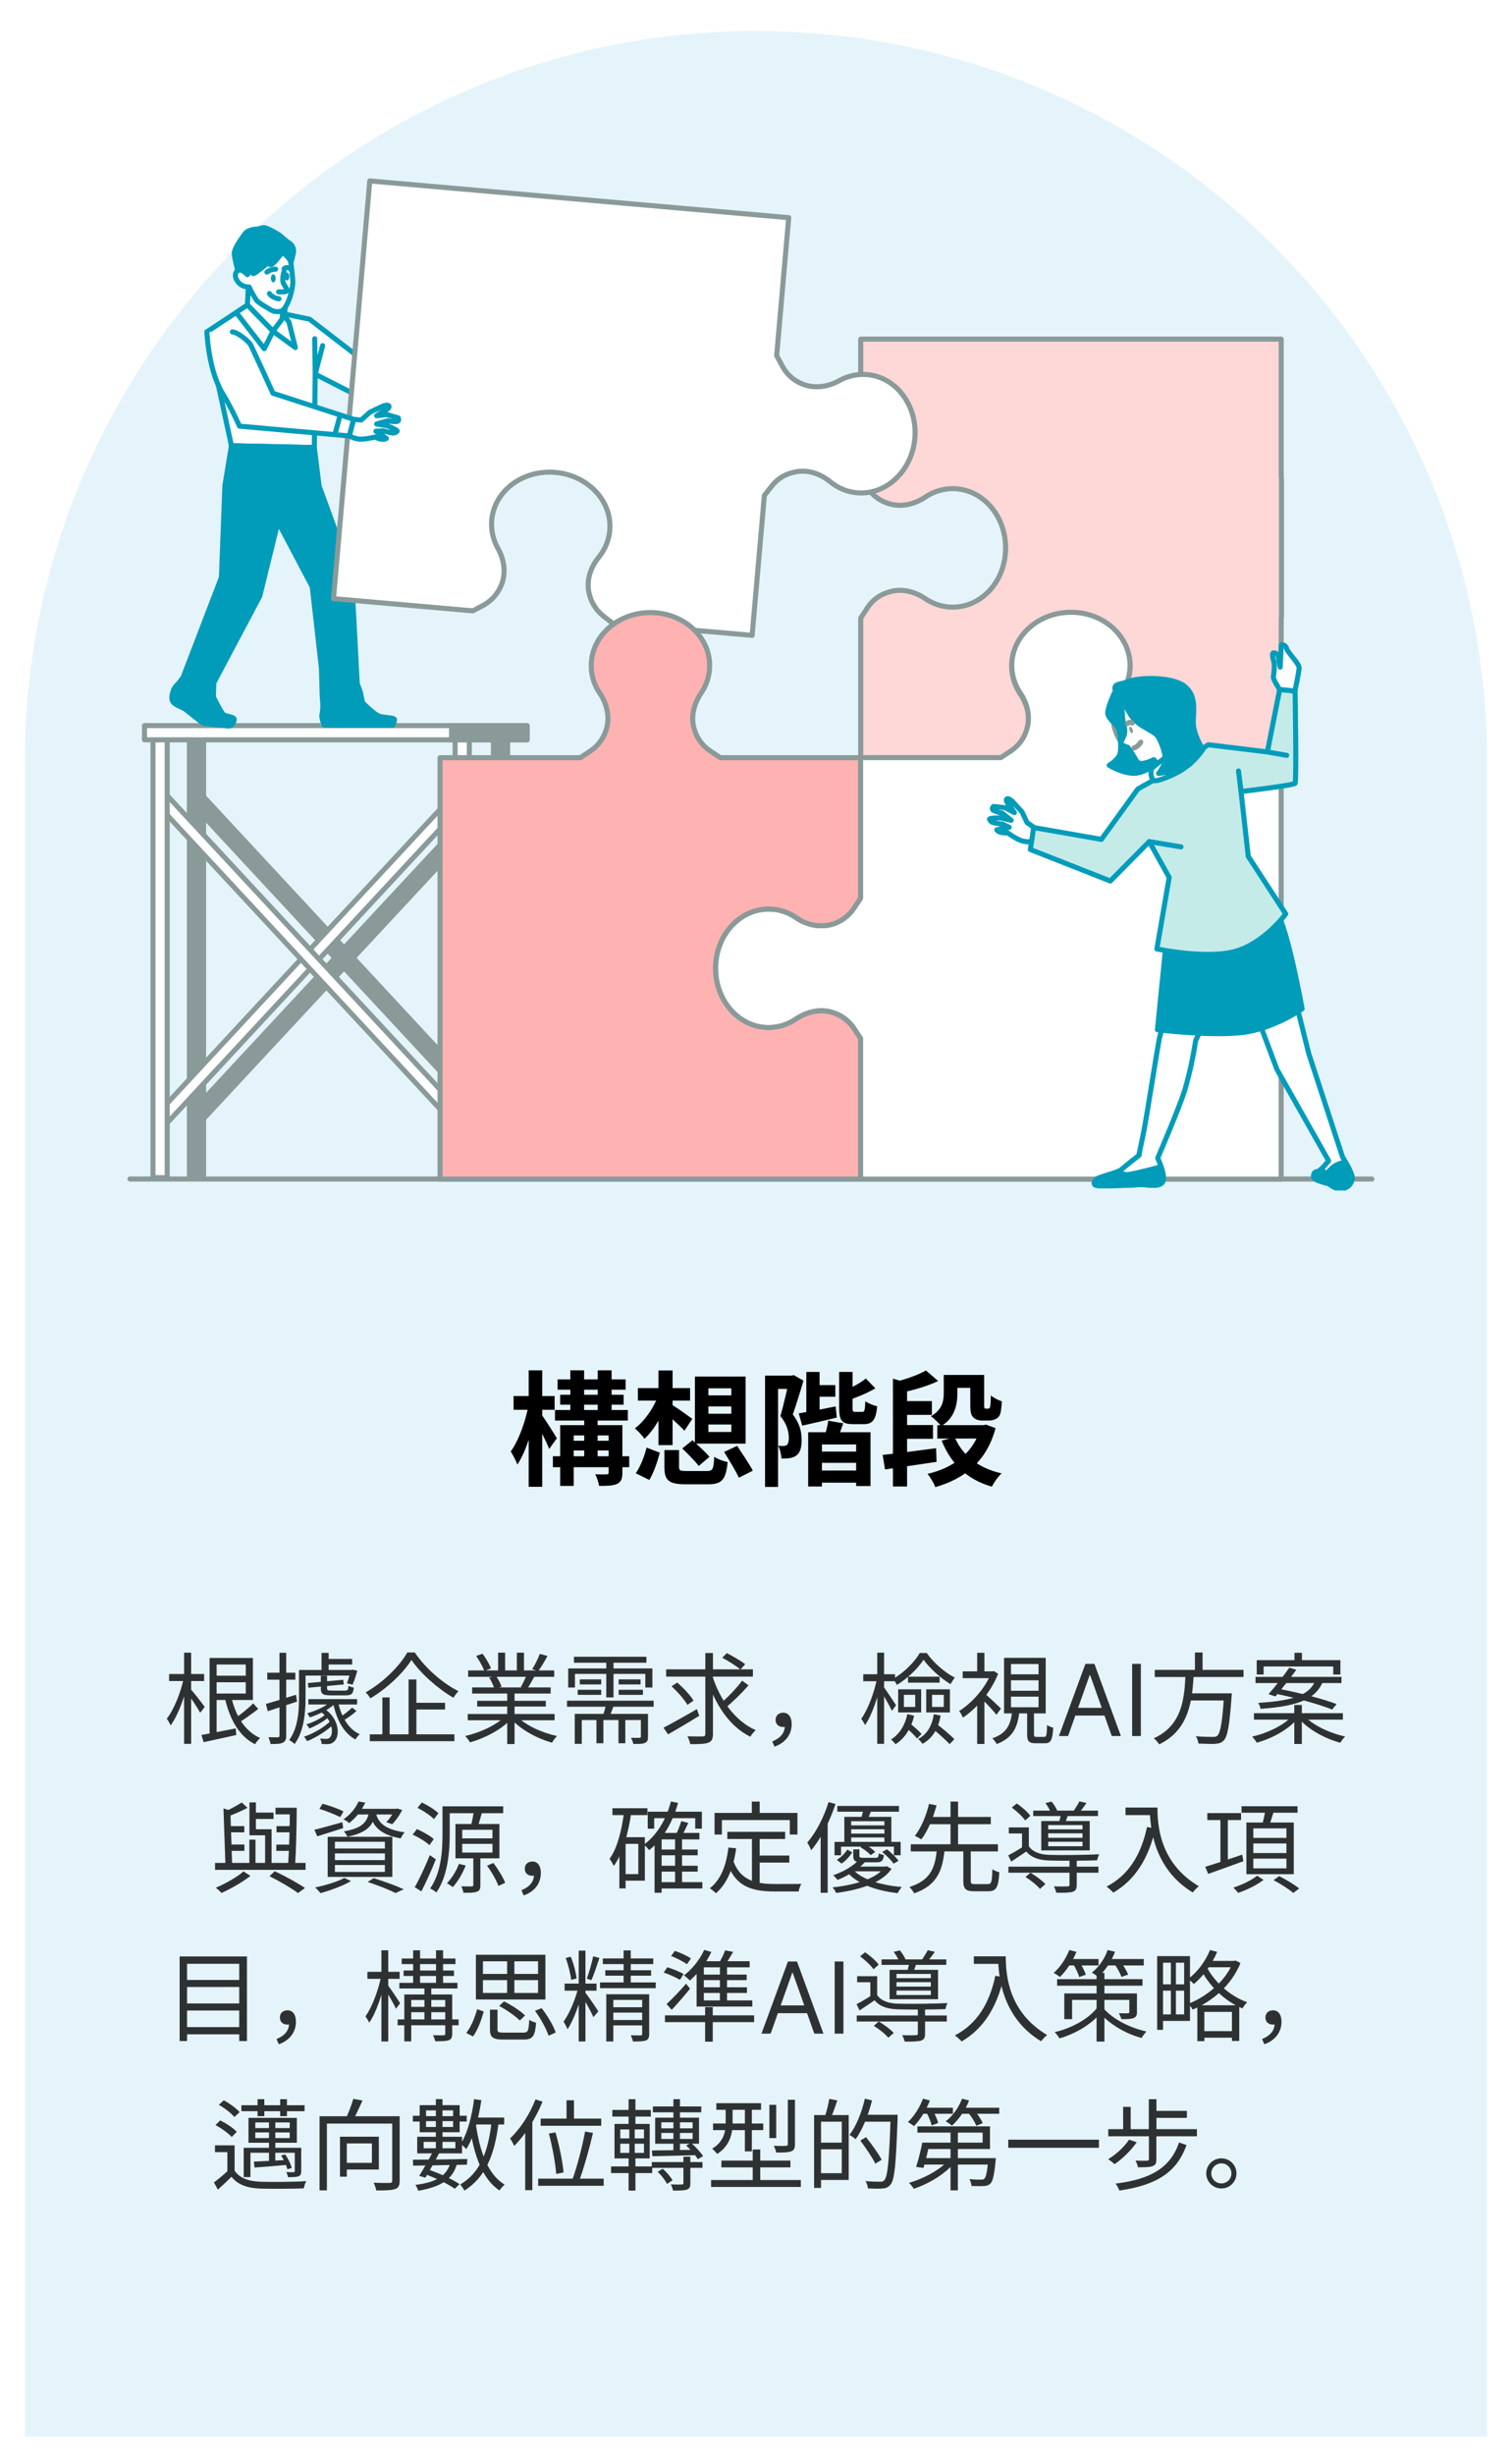 <svg width="244" height="396" viewBox="0 0 244 396" fill="none" xmlns="http://www.w3.org/2000/svg">
<g filter="url(#filter0_dd_293_9672)">
<path d="M3 121C3 55.278 56.278 2 122 2C187.722 2 241 55.278 241 121V392H3V121Z" fill="#E5F4FA"/>
<path d="M3.5 121C3.5 55.554 56.554 2.5 122 2.5C187.446 2.5 240.5 55.554 240.5 121V391.5H3.5V121Z" stroke="white"/>
<mask id="mask0_293_9672" style="mask-type:alpha" maskUnits="userSpaceOnUse" x="3" y="18" width="238" height="180">
<rect x="3" y="18" width="238" height="180" fill="#D9D9D9"/>
</mask>
<g mask="url(#mask0_293_9672)">
</g>
<g clip-path="url(#clip0_293_9672)">
<path d="M20.969 188.163H221.387" stroke="#899A99" stroke-width="0.816" stroke-linecap="round" stroke-linejoin="round"/>
<path d="M206.758 75.037V52.701H138.898V75.037L140.067 76.809C140.871 77.952 142.031 78.796 143.366 79.208C145.375 79.868 147.569 79.359 149.301 78.189C150.608 77.296 152.152 76.815 153.735 76.809C158.471 76.809 162.279 81.072 162.279 86.383C162.279 91.695 158.471 95.929 153.735 95.929C152.152 95.921 150.607 95.439 149.301 94.544C147.531 93.345 145.346 92.836 143.337 93.526C142.01 93.921 140.857 94.757 140.067 95.895L138.898 97.68V120.34H161.531L163.296 119.17C164.436 118.383 165.273 117.229 165.667 115.9C166.356 113.888 165.843 111.691 164.645 109.927C163.753 108.617 163.273 107.069 163.267 105.483C163.267 100.744 167.524 96.931 172.799 96.931C178.073 96.931 182.36 100.744 182.36 105.483C182.352 107.065 181.872 108.608 180.982 109.915C179.813 111.653 179.301 113.846 179.961 115.858C180.374 117.193 181.218 118.354 182.36 119.157L184.13 120.327H206.758V97.68L206.8 97.617V75.083L206.758 75.037Z" fill="#FED7D7" stroke="#899A99" stroke-width="0.816" stroke-linecap="round" stroke-linejoin="round"/>
<path d="M184.105 120.196L182.336 119.026C181.196 118.238 180.361 117.082 179.969 115.751C179.28 113.744 179.789 111.543 180.987 109.779C181.88 108.471 182.36 106.924 182.365 105.339C182.365 100.596 178.112 96.753 172.837 96.753C167.563 96.753 163.276 100.596 163.276 105.339C163.286 106.923 163.766 108.468 164.654 109.779C165.823 111.522 166.335 113.714 165.671 115.722C165.26 117.059 164.418 118.221 163.276 119.026L161.506 120.196H138.878V142.856L137.693 144.628C136.88 145.762 135.723 146.604 134.393 147.027C132.384 147.688 130.191 147.178 128.459 146.008C127.158 145.102 125.61 144.62 124.025 144.628C119.288 144.628 115.48 148.891 115.48 154.173C115.48 159.455 119.305 163.757 124.042 163.757C125.625 163.749 127.169 163.267 128.476 162.372C130.245 161.172 132.431 160.634 134.44 161.324C135.764 161.741 136.913 162.585 137.71 163.723L138.878 165.495V188.151V188.172H206.75V120.196H184.105Z" fill="white" stroke="#899A99" stroke-width="0.816" stroke-linecap="round" stroke-linejoin="round"/>
<path d="M187.125 165.351C186.973 165.806 185.023 178.302 184.565 180.562C184.107 182.822 183.813 184.177 183.813 184.177L183.846 184.308C183.846 184.308 181.522 186.126 180.942 186.648C180.362 187.17 177.29 187.839 176.912 188.222C176.533 188.605 176.378 189.063 176.945 189.202C177.513 189.341 183.275 189.152 183.918 189.055C184.561 188.958 187.28 189.657 187.662 188.508C188.045 187.359 186.822 184.787 186.822 184.787C187.448 183.331 190.272 176.723 191.21 173.786C191.964 171.169 192.546 168.506 192.954 165.814L196.598 158.285L188.478 159.64C188.478 159.64 187.288 164.901 187.125 165.351Z" fill="white" stroke="#019CBA" stroke-width="0.816" stroke-linecap="round" stroke-linejoin="round"/>
<path d="M218.188 187.722C218.007 186.817 216.662 184.632 216.662 184.632L211.198 167.915L207.882 154.662L201.998 159.632L206.071 170.491L214.405 185.222C214.405 185.222 213.047 186.985 212.509 186.985C211.971 186.985 211.698 187.89 212.417 188.248C213.022 188.527 213.656 188.739 214.308 188.879C214.67 188.972 215.3 189.784 216.473 189.691C216.719 189.686 216.961 189.63 217.183 189.526C217.406 189.422 217.605 189.272 217.766 189.087C217.928 188.901 218.049 188.684 218.121 188.449C218.194 188.214 218.216 187.966 218.188 187.722Z" fill="white" stroke="#019CBA" stroke-width="0.816" stroke-linecap="round" stroke-linejoin="round"/>
<path d="M187.663 188.509C187.856 187.924 187.633 186.977 187.364 186.186C185.452 186.7 182.149 187.554 181.653 187.449C181.21 187.347 180.785 187.179 180.392 186.952C179.307 187.407 177.235 187.903 176.929 188.215C176.546 188.598 176.395 189.056 176.962 189.195C177.53 189.334 183.292 189.145 183.935 189.048C184.578 188.951 187.289 189.658 187.663 188.509Z" fill="#019CBA" stroke="#019CBA" stroke-width="0.816" stroke-linecap="round" stroke-linejoin="round"/>
<path d="M217.157 185.482C216.739 185.515 216.328 185.61 215.939 185.764C214.72 186.282 214.484 187.174 213.967 187.128C213.807 187.098 213.656 187.029 213.528 186.928C213.4 186.827 213.298 186.696 213.232 186.547C213.042 186.766 212.79 186.923 212.509 186.997C211.967 186.997 211.698 187.902 212.417 188.26C213.022 188.54 213.656 188.751 214.308 188.891C214.669 188.984 215.3 189.796 216.472 189.703C216.719 189.699 216.962 189.642 217.186 189.537C217.41 189.433 217.609 189.282 217.771 189.095C217.932 188.908 218.053 188.689 218.125 188.452C218.197 188.216 218.218 187.966 218.187 187.721C217.934 186.936 217.588 186.185 217.157 185.482Z" fill="#019CBA" stroke="#019CBA" stroke-width="0.816" stroke-linecap="round" stroke-linejoin="round"/>
<path d="M188.175 150.146L186.779 164.085C186.779 164.085 195.349 165.137 200.464 164.535C205.579 163.934 210.13 160.705 210.13 160.705C210.13 160.705 207.701 147.284 206.05 145.327C204.398 143.369 188.175 150.146 188.175 150.146Z" fill="#019CBA" stroke="#019CBA" stroke-width="0.816" stroke-linecap="round" stroke-linejoin="round"/>
<path d="M165.735 130.662L164.928 128.949L163.364 127.24C163.364 127.24 162.637 126.567 162.431 126.92C162.225 127.274 162.919 127.876 162.919 127.876L163.688 129.067L162.192 128.272L160.33 128.074C160.33 128.074 159.939 128.415 160.271 128.676C160.726 128.903 161.211 129.06 161.713 129.143L163.184 130.309L161.46 129.917C161.46 129.917 159.636 129.917 159.678 130.132C159.726 130.252 159.799 130.361 159.89 130.452C159.982 130.544 160.092 130.615 160.212 130.662C160.427 130.75 161.797 130.936 161.797 130.936L162.852 131.428L160.851 131.849C161.343 132.493 162.608 132.316 162.608 132.316C162.608 132.316 164.239 133.549 165.184 133.684C165.631 133.772 166.089 133.79 166.542 133.739L166.962 131.512L165.735 130.662Z" fill="white" stroke="#019CBA" stroke-width="0.816" stroke-linecap="round" stroke-linejoin="round"/>
<path d="M200.271 125.672L201.439 136.122L207.487 145.411C207.487 145.411 204.171 149.977 199.531 151.387C194.891 152.797 186.691 151.055 186.691 151.055L188.679 139.523L185.46 133.744L179.176 140.095L166.273 135.015L166.811 131.475L177.739 133.382L183.623 125.251L186.443 123.677C186.443 123.677 189.852 122.018 191.751 120.895C193.651 119.771 193.588 119.055 193.588 119.055L194.975 118.117L204.52 119.278L206.512 109.203L208.996 109.451C208.996 109.451 209.244 124.005 208.996 124.337C208.748 124.67 200.271 125.672 200.271 125.672Z" fill="#C4EBE8" stroke="#019CBA" stroke-width="0.816" stroke-linecap="round" stroke-linejoin="round"/>
<path d="M200.271 125.671L199.867 122.354" stroke="#019CBA" stroke-width="0.816" stroke-linecap="round" stroke-linejoin="round"/>
<path d="M204.502 119.279L207.641 119.826" stroke="#019CBA" stroke-width="0.816" stroke-linecap="round" stroke-linejoin="round"/>
<path d="M185.459 133.744L190.578 134.59" stroke="#019CBA" stroke-width="0.816" stroke-linecap="round" stroke-linejoin="round"/>
<path d="M206.497 109.202C206.497 109.202 205.404 107.56 205.488 107.135C205.572 106.71 205.744 105.35 205.572 104.753C205.4 104.155 205.152 103.141 205.66 103.309C205.841 103.345 206.006 103.439 206.128 103.578C206.25 103.716 206.324 103.891 206.337 104.075C206.337 104.328 206.593 105.603 206.593 105.603L206.761 102.034C206.85 102.011 206.942 102.006 207.033 102.019C207.124 102.032 207.211 102.063 207.289 102.111C207.367 102.158 207.436 102.221 207.489 102.295C207.543 102.37 207.581 102.454 207.602 102.543C207.774 103.225 209.64 105.01 209.64 105.687C209.64 106.365 208.972 109.45 208.972 109.45L206.497 109.202Z" fill="white" stroke="#019CBA" stroke-width="0.816" stroke-linecap="round" stroke-linejoin="round"/>
<path d="M179.835 109.763C179.835 109.763 178.684 112.225 178.764 113.067C178.844 113.908 180.142 114.834 180.445 115.297C180.747 115.76 181.059 118.833 180.676 119.754C180.294 120.676 178.995 121.438 178.995 121.438C178.995 121.438 181.681 123.05 183.618 122.667C185.556 122.284 187.607 120.436 187.607 120.436C187.607 120.436 184.076 111.985 184.307 110.983C184.538 109.982 184.307 108.458 183.156 108.458C182.004 108.458 180.142 109.304 179.835 109.763Z" fill="#019CBA" stroke="#019CBA" stroke-width="0.816" stroke-linecap="round" stroke-linejoin="round"/>
<path d="M182.445 108.764C182.445 108.764 180.987 109.606 181.062 111.837C181.138 114.068 181.142 113.836 181.449 115.296C181.756 116.757 180.756 117.523 180.911 117.91C181.067 118.297 181.983 118.525 181.983 118.525C182.495 119.207 182.957 119.926 183.366 120.675C183.828 121.597 185.362 120.907 186.207 120.524C186.207 120.524 187.203 121.677 187.278 122.207C187.354 122.738 187.434 123.668 187.434 123.668L192.116 120.903L192.654 120.288C192.654 120.288 190.973 116.984 190.973 116.138C190.973 115.292 192.2 112.771 191.355 110.911C190.51 109.051 186.312 108.386 184.832 108.386C184.02 108.367 183.211 108.495 182.445 108.764Z" fill="white" stroke="#019CBA" stroke-width="0.816" stroke-linecap="round" stroke-linejoin="round"/>
<path d="M188.968 119.509C188.968 119.509 186.001 121.668 185.82 122.035C185.64 122.401 185.732 123.836 186.358 123.924C186.984 124.013 190.431 122.603 191.276 121.757C192.12 120.911 191.12 117.982 188.968 119.509Z" fill="white" stroke="#019CBA" stroke-width="0.816" stroke-linecap="round" stroke-linejoin="round"/>
<path d="M181.525 110.99C181.525 110.99 181.525 112.068 182.752 113.68C183.979 115.292 186.283 115.835 186.896 116.832C187.51 117.829 188.279 120.06 187.972 120.982C187.733 121.62 187.396 122.217 186.972 122.75C186.972 122.75 190.044 122.367 191.271 121.752C192.499 121.138 194.112 118.907 194.112 118.907C194.112 118.907 192.654 116.601 192.574 114.757C192.494 112.914 193.188 110.548 191.347 108.84C189.506 107.131 184.055 107.228 182.37 107.842C180.684 108.457 179.991 108.225 179.911 108.995C179.831 109.765 181.525 110.99 181.525 110.99Z" fill="#019CBA" stroke="#019CBA" stroke-width="0.816" stroke-linecap="round" stroke-linejoin="round"/>
<path d="M182.77 115.625C182.87 115.915 182.845 116.189 182.711 116.235C182.576 116.281 182.383 116.088 182.29 115.814C182.198 115.541 182.215 115.25 182.349 115.204C182.484 115.158 182.665 115.356 182.77 115.625Z" fill="#899A99"/>
<path d="M181.957 114.698C182 114.644 182.053 114.598 182.114 114.565C182.175 114.531 182.241 114.51 182.31 114.503C182.379 114.495 182.449 114.501 182.515 114.521C182.581 114.541 182.643 114.574 182.697 114.618" stroke="#899A99" stroke-width="0.816" stroke-linecap="round" stroke-linejoin="round"/>
<path d="M182.982 118.648C183.451 118.47 183.843 118.136 184.092 117.701" stroke="#899A99" stroke-width="0.816" stroke-linecap="round" stroke-linejoin="round"/>
<path d="M80.726 126.978L79.158 125.515L30.61 177.706L32.178 179.169L80.726 126.978Z" fill="#899A99" stroke="#899A99" stroke-width="0.814" stroke-linecap="round" stroke-linejoin="round"/>
<path d="M79.261 179.632L80.834 178.167L32.216 125.812L30.643 127.276L79.261 179.632Z" fill="#899A99" stroke="#899A99" stroke-width="0.816" stroke-linecap="round" stroke-linejoin="round"/>
<path d="M81.918 116.18H79.627V187.939H81.918V116.18Z" fill="#899A99" stroke="#899A99" stroke-width="0.816" stroke-linecap="round" stroke-linejoin="round"/>
<path d="M32.853 116.18H30.562V187.939H32.853V116.18Z" fill="#899A99" stroke="#899A99" stroke-width="0.816" stroke-linecap="round" stroke-linejoin="round"/>
<path d="M75.124 127.266L73.551 125.802L24.933 178.158L26.506 179.622L75.124 127.266Z" fill="white" stroke="#899A99" stroke-width="0.816" stroke-linecap="round" stroke-linejoin="round"/>
<path d="M73.558 179.632L75.131 178.167L26.513 125.812L24.94 127.276L73.558 179.632Z" fill="white" stroke="#899A99" stroke-width="0.816" stroke-linecap="round" stroke-linejoin="round"/>
<path d="M26.982 116.18H24.691V187.939H26.982V116.18Z" fill="white" stroke="#899A99" stroke-width="0.816" stroke-linecap="round" stroke-linejoin="round"/>
<path d="M75.736 116.18H73.445V187.939H75.736V116.18Z" fill="white" stroke="#899A99" stroke-width="0.816" stroke-linecap="round" stroke-linejoin="round"/>
<path d="M85.065 115.032H23.316V117.326H85.065V115.032Z" fill="white" stroke="#899A99" stroke-width="0.816" stroke-linecap="round" stroke-linejoin="round"/>
<path d="M85.066 115.032H72.865V117.326H85.066V115.032Z" fill="#899A99" stroke="#899A99" stroke-width="0.816" stroke-linecap="round" stroke-linejoin="round"/>
<path d="M45.605 48.592L49.959 49.484L59.138 56.559L65.812 58.908V62.048L58.234 62.102L50.862 58.348L50.724 70.183L37.346 69.88L33.387 51.526L38.115 48.403L45.605 48.592Z" fill="white" stroke="#019CBA" stroke-width="0.816" stroke-linecap="round" stroke-linejoin="round"/>
<path d="M69.673 59.026L71.068 57.764L73.17 56.774C73.17 56.774 74.099 56.425 74.157 56.833C74.216 57.242 73.342 57.528 73.342 57.528L72.182 58.344L73.863 58.167L75.666 58.694C75.666 58.694 75.897 59.157 75.49 59.274C74.984 59.313 74.475 59.273 73.981 59.157L72.182 59.683L73.922 59.973C73.922 59.973 75.603 60.672 75.49 60.844C75.4 60.938 75.292 61.012 75.173 61.062C75.054 61.112 74.925 61.137 74.796 61.135C74.561 61.135 73.224 60.785 73.224 60.785L72.064 60.844L73.745 62.006C73.048 62.427 71.942 61.775 71.942 61.775C71.942 61.775 69.971 62.3 69.038 62.065C68.597 61.974 68.172 61.818 67.777 61.602L68.475 58.925L69.673 59.026Z" fill="white" stroke="#019CBA" stroke-width="0.816" stroke-linecap="round" stroke-linejoin="round"/>
<path d="M68.919 60.394C69.378 60.313 69.82 60.155 70.226 59.926C70.877 59.556 71.251 58.079 71.251 58.079C71.251 58.079 71.529 57.965 72.277 57.687C73.025 57.409 72.37 56.563 72.37 56.563L70.411 57.313L68.141 58.908L67.965 60.713" fill="white"/>
<path d="M68.919 60.394C69.378 60.313 69.82 60.155 70.226 59.926C70.877 59.556 71.251 58.079 71.251 58.079C71.251 58.079 71.529 57.965 72.277 57.687C73.025 57.409 72.37 56.563 72.37 56.563L70.411 57.313L68.141 58.908L67.965 60.713" stroke="#019CBA" stroke-width="0.816" stroke-linecap="round" stroke-linejoin="round"/>
<path d="M68.141 58.907H65.812V62.047H68.141V58.907Z" fill="white" stroke="#019CBA" stroke-width="0.816" stroke-linecap="round" stroke-linejoin="round"/>
<path d="M40.06 44.476L39.926 47.195L44.049 51.425L45.759 50.015L46.163 46.286L40.06 44.476Z" fill="white" stroke="#019CBA" stroke-width="0.816" stroke-linecap="round" stroke-linejoin="round"/>
<path d="M44.05 51.423L42.642 54.243L38.115 48.401L39.927 47.193L44.05 51.423Z" fill="white" stroke="#019CBA" stroke-width="0.816" stroke-linecap="round" stroke-linejoin="round"/>
<path d="M44.049 51.424L47.667 54.059L46.621 49.93L45.604 48.592L45.52 49.463L44.049 51.424Z" fill="white" stroke="#019CBA" stroke-width="0.816" stroke-linecap="round" stroke-linejoin="round"/>
<path d="M46.948 40.38C46.948 40.38 47.297 43.078 47.251 43.688C47.165 44.592 46.962 45.48 46.645 46.331C46.297 47.202 45.86 47.985 45.427 48.158C45.156 48.246 44.871 48.279 44.588 48.257C44.304 48.235 44.028 48.157 43.775 48.027C43.384 47.766 41.905 46.983 41.425 46.462C40.949 45.779 40.542 45.05 40.211 44.286C39.678 44.298 39.156 44.129 38.731 43.806C38.122 43.284 37.601 42.282 38.383 41.588C38.609 41.389 38.883 41.253 39.177 41.192C39.472 41.13 39.777 41.147 40.064 41.238C40.064 41.238 43.191 38.886 44.368 38.233C44.663 38.039 45.014 37.946 45.367 37.97C45.719 37.993 46.055 38.132 46.322 38.364L46.948 40.38Z" fill="white" stroke="#019CBA" stroke-width="0.816" stroke-linecap="round" stroke-linejoin="round"/>
<path d="M44.486 42.889C44.486 43.251 44.314 43.541 44.099 43.541C43.885 43.541 43.717 43.251 43.717 42.889C43.717 42.527 43.889 42.241 44.099 42.241C44.309 42.241 44.486 42.544 44.486 42.889Z" fill="#019CBA"/>
<path d="M46.693 42.593C46.693 42.951 46.52 43.242 46.31 43.242C46.1 43.242 45.928 42.951 45.928 42.593C45.928 42.236 46.1 41.945 46.31 41.945C46.52 41.945 46.693 42.236 46.693 42.593Z" fill="#019CBA"/>
<path d="M45.84 41.77C45.84 41.77 45.419 43.125 45.781 43.777C46.142 44.429 46.487 44.779 46.252 44.956C46.016 45.132 44.957 45.073 44.957 45.073" fill="white"/>
<path d="M45.84 41.77C45.84 41.77 45.419 43.125 45.781 43.777C46.142 44.429 46.487 44.779 46.252 44.956C46.016 45.132 44.957 45.073 44.957 45.073" stroke="#019CBA" stroke-width="0.816" stroke-linecap="round" stroke-linejoin="round"/>
<path d="M45.017 46.192C45.017 46.192 43.953 46.074 43.482 45.35L45.017 46.192Z" fill="white"/>
<path d="M45.017 46.192C45.017 46.192 43.953 46.074 43.482 45.35" stroke="#019CBA" stroke-width="0.816" stroke-linecap="round" stroke-linejoin="round"/>
<path d="M43.07 41.887C43.481 41.585 43.977 41.42 44.487 41.416L43.07 41.887Z" fill="white"/>
<path d="M43.07 41.887C43.481 41.585 43.977 41.42 44.487 41.416" stroke="#019CBA" stroke-width="0.816" stroke-linecap="round" stroke-linejoin="round"/>
<path d="M45.84 41.357C45.975 41.23 46.154 41.159 46.34 41.159C46.526 41.159 46.705 41.23 46.84 41.357" fill="white"/>
<path d="M45.84 41.357C45.975 41.23 46.154 41.159 46.34 41.159C46.526 41.159 46.705 41.23 46.84 41.357" stroke="#019CBA" stroke-width="0.816" stroke-linecap="round" stroke-linejoin="round"/>
<path d="M40.864 40.991C40.864 40.991 40.562 42.254 40.952 42.123C41.343 41.993 43.516 40.162 43.516 40.162C43.516 40.162 43.298 40.772 43.735 40.684C44.172 40.596 45.601 38.639 45.601 38.639C46.014 39.025 46.407 39.432 46.778 39.859C46.864 40.022 46.922 40.198 46.95 40.381C46.95 40.381 47.211 39.425 47.341 38.815C47.409 38.512 47.384 38.195 47.267 37.907C47.151 37.619 46.949 37.373 46.689 37.203C46.208 36.881 45.756 36.516 45.34 36.113C45.256 35.983 43.079 34.636 42.516 34.72C42.227 34.753 41.944 34.827 41.675 34.939C41.675 34.939 40.154 34.897 39.549 35.68C38.943 36.462 37.867 38.075 37.809 38.727C37.75 39.379 38.372 41.601 38.372 41.601C38.604 41.577 38.837 41.577 39.069 41.601C39.375 41.801 39.657 42.034 39.91 42.296C39.91 42.296 40.776 41.471 40.864 40.991Z" fill="#019CBA" stroke="#019CBA" stroke-width="0.816" stroke-linecap="round" stroke-linejoin="round"/>
<path d="M50.724 70.184L51.493 76.404L56.726 90.714L57.65 108.277L58.159 109.633L58.495 111.316C58.495 111.316 60.445 113.366 61.353 113.568C62.261 113.77 63.665 113.766 63.665 114.069C63.612 114.386 63.51 114.693 63.362 114.978H52.397C52.397 114.978 51.796 113.968 51.977 113.164C52.096 112.533 52.13 111.889 52.077 111.249C52.077 111.249 51.977 110.142 51.977 109.435C51.977 108.728 51.867 105.719 51.867 105.719L50.388 92.629L44.861 82.166L41.919 94.14L34.509 108.109L34.425 110.399C34.425 110.399 35.686 112.979 36.085 113.282C36.485 113.585 37.897 113.585 37.796 114.086C37.695 114.586 37.376 115.096 36.993 115.096C36.611 115.096 33.27 114.675 32.967 114.675C32.664 114.675 30.445 112.76 29.848 112.356C29.252 111.952 27.839 111.653 27.747 110.744C27.654 109.835 28.192 108.757 28.495 108.559C28.892 108.149 29.248 107.701 29.558 107.221L35.732 91.144L36.295 76.295L37.346 69.902L50.724 70.184Z" fill="#019CBA" stroke="#019CBA" stroke-width="0.816" stroke-linecap="round" stroke-linejoin="round"/>
<path d="M50.787 52.635L50.863 58.346L52.065 53.742" fill="white"/>
<path d="M50.787 52.635L50.863 58.346L52.065 53.742" stroke="#019CBA" stroke-width="0.816" stroke-linecap="round" stroke-linejoin="round"/>
<path d="M139.952 58.419C138.374 58.286 136.793 58.63 135.413 59.408C133.581 60.423 131.357 60.738 129.411 59.905C128.117 59.384 127.037 58.439 126.347 57.224L125.335 55.359L127.281 33.108L59.673 27.182L53.818 94.556L76.3 96.525L78.191 95.519C79.392 94.809 80.332 93.728 80.868 92.439C81.709 90.494 81.381 88.264 80.338 86.424C79.564 85.042 79.221 83.459 79.355 81.879C79.775 77.157 84.369 73.735 89.623 74.194C94.876 74.652 98.814 78.823 98.403 83.55C98.259 85.129 97.646 86.629 96.641 87.855C95.292 89.514 94.565 91.643 95.078 93.714C95.376 95.063 96.103 96.279 97.15 97.178L98.831 98.504L121.375 100.477L123.351 77.902L124.666 76.243C125.55 75.175 126.772 74.442 128.129 74.164C130.189 73.651 132.332 74.354 133.98 75.7C135.203 76.716 136.705 77.335 138.288 77.477C142.974 77.897 147.169 73.979 147.631 68.714C148.093 63.449 144.643 58.827 139.952 58.419Z" fill="white" stroke="#899A99" stroke-width="0.816" stroke-linecap="round" stroke-linejoin="round"/>
<path d="M33.387 51.525C33.387 51.525 33.593 57.418 35.774 61.206C36.845 62.987 37.805 64.832 38.649 66.732L56.381 68.314L57.078 65.637L44.049 61.429C44.049 61.429 40.607 53.832 40.376 53.487C40.145 53.142 38.535 51.643 37.501 51.53" fill="white"/>
<path d="M33.387 51.525C33.387 51.525 33.593 57.418 35.774 61.206C36.845 62.987 37.805 64.832 38.649 66.732L56.381 68.314L57.078 65.637L44.049 61.429C44.049 61.429 40.607 53.832 40.376 53.487C40.145 53.142 38.535 51.643 37.501 51.53" stroke="#019CBA" stroke-width="0.816" stroke-linecap="round" stroke-linejoin="round"/>
<path d="M54.872 64.993L54.115 67.843" stroke="#019CBA" stroke-width="0.816" stroke-linecap="round" stroke-linejoin="round"/>
<path d="M58.297 65.747L59.692 64.484L61.794 63.495C61.794 63.495 62.723 63.15 62.782 63.554C62.84 63.958 61.97 64.253 61.97 64.253L60.781 65.052L62.462 64.876L64.265 65.402C64.265 65.402 64.496 65.865 64.089 65.983C63.583 66.019 63.074 65.979 62.58 65.865L60.781 66.387L62.525 66.681C62.525 66.681 64.206 67.376 64.093 67.552C64.002 67.645 63.893 67.719 63.773 67.769C63.654 67.819 63.525 67.844 63.395 67.843C63.164 67.843 61.828 67.494 61.828 67.494L60.667 67.552L62.349 68.714C61.655 69.135 60.55 68.483 60.55 68.483C60.55 68.483 58.575 69.004 57.646 68.773C57.205 68.682 56.78 68.526 56.385 68.31L57.082 65.633L58.297 65.747Z" fill="white" stroke="#019CBA" stroke-width="0.816" stroke-linecap="round" stroke-linejoin="round"/>
<path d="M124.037 144.612C125.62 144.618 127.164 145.098 128.471 145.992C129.319 146.612 130.297 147.03 131.331 147.212C132.365 147.395 133.427 147.337 134.435 147.044C135.751 146.611 136.895 145.769 137.701 144.641L138.873 142.869V120.209H116.258L114.492 119.039C113.352 118.246 112.508 117.095 112.093 115.769C111.403 113.757 111.941 111.56 113.143 109.792C114.036 108.484 114.517 106.937 114.522 105.352C114.522 100.609 110.235 96.8 104.96 96.8C99.686 96.8 95.411 100.626 95.411 105.352C95.403 106.939 95.884 108.49 96.79 109.792C97.958 111.535 98.471 113.728 97.811 115.739C97.388 117.07 96.546 118.228 95.411 119.039L93.642 120.209H71.014V188.168H138.873V165.5L137.701 163.732C136.898 162.588 135.74 161.742 134.406 161.329C132.367 160.668 130.203 161.177 128.442 162.347C127.146 163.242 125.611 163.724 124.037 163.732C119.301 163.732 115.463 159.468 115.463 154.186C115.463 148.904 119.301 144.612 124.037 144.612Z" fill="#FEB2B2" stroke="#899A99" stroke-width="0.816" stroke-linecap="round" stroke-linejoin="round"/>
</g>
<path d="M90.4 222.96H100.64V224.56H90.4V222.96ZM89.56 225.42H101.32V227.12H89.56V225.42ZM89.22 232.88H101.54V234.64H89.22V232.88ZM91.58 230.38H99.22V231.94H91.58V230.38ZM89.98 220.48H100.96V222.14H89.98V220.48ZM92.04 219.02H94.26V226.18H92.04V219.02ZM94.28 226.38H96.44V233.64H94.28V226.38ZM96.46 219.02H98.7V226.16H96.46V219.02ZM90.4 227.86H99.1V229.52H92.58V237.66H90.4V227.86ZM98.22 227.86H100.44V235.52C100.44 236.5 100.24 237.02 99.58 237.34C98.9 237.64 97.96 237.66 96.68 237.66C96.6 237.1 96.32 236.3 96.06 235.78C96.8 235.82 97.64 235.8 97.88 235.8C98.14 235.78 98.22 235.72 98.22 235.48V227.86ZM82.88 223.16H89.5V225.38H82.88V223.16ZM85.32 219.02H87.5V237.8H85.32V219.02ZM85.28 224.68L86.62 225.14C86.04 228.3 84.9 232.16 83.48 234.22C83.28 233.58 82.76 232.66 82.42 232.1C83.7 230.36 84.82 227.22 85.28 224.68ZM87.4 226.18C87.86 226.76 89.52 229.38 89.86 229.98L88.62 231.7C88.16 230.48 86.96 228.14 86.4 227.16L87.4 226.18ZM107.22 231.88H109.58V234.6C109.58 235.2 109.78 235.26 110.88 235.26C111.38 235.26 113.42 235.26 114.08 235.26C115.02 235.26 115.16 234.98 115.26 232.96C115.78 233.34 116.78 233.68 117.42 233.82C117.14 236.68 116.48 237.4 114.26 237.4C113.68 237.4 111.18 237.4 110.64 237.4C107.9 237.4 107.22 236.74 107.22 234.64V231.88ZM110.1 231.62L111.74 230.3C112.64 231.1 113.88 232.24 114.5 232.96L112.76 234.44C112.2 233.7 111 232.48 110.1 231.62ZM116.86 232.18L118.96 231.2C119.78 232.44 120.94 234.16 121.48 235.2L119.24 236.34C118.76 235.28 117.66 233.5 116.86 232.18ZM104.34 231.48L106.48 232.3C106.1 233.74 105.5 235.54 104.78 236.7L102.6 235.62C103.34 234.54 104 232.9 104.34 231.48ZM102.94 221.88H111.36V223.9H102.94V221.88ZM106.26 219.04H108.54V231.08H106.26V219.04ZM106.18 223.22L107.82 223.74C107 226.16 105.54 228.66 104 230.06C103.64 229.54 102.94 228.76 102.46 228.38C103.96 227.28 105.42 225.18 106.18 223.22ZM108.4 224.56C109.08 224.94 111.18 226.44 111.72 226.84L110.46 228.76C109.68 227.94 108 226.4 107.16 225.74L108.4 224.56ZM114.32 224.84V226.02H118.02V224.84H114.32ZM114.32 227.76V228.96H118.02V227.76H114.32ZM114.32 221.92V223.06H118.02V221.92H114.32ZM112.14 220.02H120.32V230.84H112.14V220.02ZM131.18 221.4H134.8V223.28H131.18V221.4ZM131.6 232.12H138.82V233.94H131.6V232.12ZM131.52 235.18H139.3V237.14H131.52V235.18ZM130.12 219.28H132.26V226.38H130.12V219.28ZM128.9 225.96C130.44 225.72 132.68 225.28 134.86 224.84L135.04 226.64C133.12 227.1 131.1 227.58 129.46 227.94L128.9 225.96ZM135.42 219.28H137.58V225.08C137.58 225.66 137.64 225.72 138.02 225.72C138.2 225.72 138.94 225.72 139.14 225.72C139.5 225.72 139.6 225.48 139.64 224C140.08 224.34 140.96 224.68 141.56 224.82C141.34 227.08 140.76 227.7 139.38 227.7C139.02 227.7 138.02 227.7 137.66 227.7C135.82 227.7 135.42 227.08 135.42 225.08V219.28ZM139.72 220.34L141.26 221.92C139.96 222.7 138.32 223.36 136.9 223.84C136.8 223.4 136.5 222.72 136.26 222.3C137.5 221.78 138.9 221.02 139.72 220.34ZM133.66 227.14L136.08 227.56C135.72 228.58 135.38 229.56 135.1 230.22L133.02 229.8C133.26 229.06 133.56 227.92 133.66 227.14ZM130.42 229H140.48V237.68H138.16V230.98H132.64V237.76H130.42V229ZM123.46 219.88H128.1V222.02H125.56V237.82H123.46V219.88ZM127.36 219.88H127.76L128.08 219.78L129.66 220.68C129.16 222.4 128.5 224.56 127.94 226.14C129.14 227.7 129.36 229.06 129.36 230.2C129.38 231.48 129.12 232.34 128.48 232.78C128.18 233 127.8 233.12 127.36 233.2C127.02 233.24 126.56 233.26 126.1 233.24C126.08 232.68 125.9 231.78 125.58 231.2C125.92 231.22 126.18 231.22 126.4 231.22C126.62 231.22 126.82 231.18 126.96 231.08C127.18 230.9 127.3 230.48 127.3 229.9C127.28 228.98 127.04 227.74 125.94 226.4C126.46 224.6 127.08 221.84 127.36 220.56V219.88ZM151.26 227.86H158.6V230.02H151.26V227.86ZM145.28 223.98H150.38V226.2H145.28V223.98ZM145.28 227.84H150.56V230.06H145.28V227.84ZM153.34 219.76H157.86V221.84H153.34V219.76ZM158.26 227.86H158.7L159.12 227.78L160.66 228.34C159.24 233.66 155.72 236.48 150.94 237.86C150.7 237.22 150.12 236.24 149.68 235.72C153.94 234.74 157.18 232.24 158.26 228.22V227.86ZM154.06 229.8C155.3 232.72 157.88 234.8 161.64 235.64C161.08 236.12 160.4 237.12 160.06 237.78C156.02 236.62 153.48 234.1 151.96 230.36L154.06 229.8ZM144.1 220.36L146.38 221.04V237.76H144.1V220.36ZM142.44 232.66C144.66 232.42 147.96 232 151.06 231.58L151.14 233.78C148.24 234.22 145.12 234.68 142.82 235L142.44 232.66ZM152.3 219.76H154.5V222.68C154.5 224.54 154.08 226.72 151.88 228.02C151.56 227.58 150.68 226.72 150.22 226.42C152.1 225.36 152.3 223.94 152.3 222.62V219.76ZM149.42 219.04L151.4 220.74C149.62 221.6 147.3 222.24 145.3 222.66C145.18 222.14 144.82 221.32 144.54 220.86C146.32 220.42 148.26 219.72 149.42 219.04ZM156.58 219.76H158.82V224.52C158.82 224.86 158.82 225.04 158.88 225.12C158.92 225.18 158.98 225.2 159.08 225.2C159.16 225.2 159.3 225.2 159.4 225.2C159.5 225.2 159.6 225.18 159.66 225.14C159.72 225.1 159.78 224.96 159.82 224.72C159.86 224.44 159.88 223.84 159.9 223.06C160.3 223.44 161.08 223.82 161.68 224.02C161.62 224.82 161.54 225.7 161.4 226.08C161.26 226.46 161.02 226.72 160.66 226.88C160.38 227.04 159.92 227.12 159.58 227.12C159.22 227.12 158.78 227.12 158.48 227.12C157.98 227.12 157.42 226.96 157.08 226.62C156.74 226.28 156.58 225.84 156.58 224.54V219.76Z" fill="black"/>
<path d="M34.381 265.408H40.813V272.192H34.381V271.152H39.661V266.464H34.381V265.408ZM34.461 268.272H40.221V269.328H34.461V268.272ZM33.821 265.408H34.957V278.144H33.821V265.408ZM32.509 277.824C33.901 277.6 35.981 277.168 38.045 276.768L38.125 277.84C36.285 278.256 34.333 278.672 32.861 278.992L32.509 277.824ZM40.861 272.736L41.677 273.632C40.669 274.416 39.405 275.328 38.445 275.904L37.853 275.184C38.765 274.592 40.109 273.504 40.861 272.736ZM37.293 271.568C37.981 274.672 39.501 277.248 41.981 278.32C41.709 278.56 41.341 278.992 41.165 279.328C38.557 278.032 37.037 275.248 36.269 271.776L37.293 271.568ZM27.293 268H32.941V269.136H27.293V268ZM29.709 264.56H30.845V279.264H29.709V264.56ZM29.645 268.704L30.413 268.976C29.885 271.536 28.733 274.672 27.533 276.288C27.405 275.968 27.117 275.488 26.909 275.216C28.045 273.776 29.165 271.008 29.645 268.704ZM30.765 270.432C31.181 270.88 32.717 272.832 33.037 273.312L32.301 274.256C31.901 273.456 30.653 271.632 30.173 270.992L30.765 270.432ZM52.445 265.568H56.829V266.464H52.445V265.568ZM48.669 267.344H56.797V268.256H48.669V267.344ZM49.757 272.048H57.629V272.912H49.757V272.048ZM51.885 264.592H53.037V267.808H51.885V264.592ZM56.573 267.344H56.749L56.925 267.296L57.661 267.472C57.453 268.256 57.149 269.152 56.893 269.712L55.981 269.504C56.189 268.992 56.429 268.16 56.573 267.504V267.344ZM48.253 267.344H49.309V271.904C49.309 274.144 49.069 277.216 47.549 279.28C47.357 279.104 46.909 278.768 46.669 278.656C48.093 276.704 48.253 273.968 48.253 271.888V267.344ZM49.677 269.456L55.389 268.928L55.485 269.68L49.773 270.208L49.677 269.456ZM51.773 268.288H52.781V270.304C52.781 270.624 52.877 270.672 53.501 270.672C53.773 270.672 55.309 270.672 55.677 270.672C56.109 270.672 56.189 270.576 56.237 269.904C56.461 270.032 56.829 270.144 57.101 270.192C57.005 271.184 56.717 271.44 55.821 271.44C55.533 271.44 53.677 271.44 53.405 271.44C52.109 271.44 51.773 271.248 51.773 270.304V268.288ZM51.629 274.016L52.301 273.568C54.829 275.184 54.893 278.08 53.917 278.896C53.565 279.216 53.245 279.312 52.781 279.312C52.525 279.312 52.221 279.312 51.901 279.28C51.885 279.04 51.805 278.656 51.645 278.4C52.013 278.448 52.333 278.464 52.589 278.464C52.845 278.464 53.053 278.432 53.229 278.24C53.837 277.696 53.789 275.408 51.629 274.016ZM52.573 274.48L53.165 274.832C52.429 275.536 51.053 276.336 49.917 276.784C49.821 276.592 49.613 276.272 49.437 276.112C50.525 275.808 51.885 275.12 52.573 274.48ZM53.309 275.584L53.933 276C52.941 277.04 51.069 278.224 49.565 278.832C49.453 278.624 49.245 278.288 49.053 278.112C50.525 277.632 52.397 276.56 53.309 275.584ZM56.829 273.424L57.533 273.968C56.861 274.576 55.981 275.168 55.293 275.568L54.701 275.088C55.373 274.64 56.317 273.92 56.829 273.424ZM54.525 272.4C55.037 274.8 56.173 276.864 58.045 277.712C57.821 277.904 57.501 278.288 57.357 278.56C55.421 277.52 54.269 275.264 53.725 272.544L54.525 272.4ZM53.389 272.4L54.173 272.672C53.245 273.648 51.485 274.528 49.981 274.992C49.901 274.8 49.709 274.496 49.581 274.336C50.973 273.936 52.653 273.2 53.389 272.4ZM42.909 272.832C44.125 272.48 45.965 271.92 47.773 271.344L47.933 272.448C46.285 272.992 44.557 273.568 43.213 274L42.909 272.832ZM43.133 267.792H47.661V268.912H43.133V267.792ZM45.101 264.576H46.189V277.92C46.189 278.56 46.045 278.88 45.645 279.072C45.277 279.264 44.653 279.296 43.661 279.296C43.613 279.008 43.469 278.512 43.309 278.192C44.013 278.208 44.621 278.208 44.813 278.208C45.005 278.208 45.101 278.144 45.101 277.92V264.576ZM66.397 265.728C65.117 267.792 62.509 270.288 59.773 271.92C59.613 271.648 59.277 271.216 59.005 270.96C61.805 269.392 64.477 266.736 65.725 264.528H66.941C68.621 267.04 71.437 269.488 73.981 270.768C73.693 271.072 73.389 271.472 73.165 271.824C70.653 270.368 67.853 267.888 66.397 265.728ZM66.509 272.64H71.821V273.728H66.509V272.64ZM59.677 277.728H73.325V278.832H59.677V277.728ZM65.933 268.88H67.197V278.304H65.933V268.88ZM61.709 271.776H62.877V278.256H61.709V271.776ZM75.485 274.448H89.501V275.456H75.485V274.448ZM75.549 267.424H89.437V268.448H75.549V267.424ZM76.189 270.16H88.861V271.152H76.189V270.16ZM77.005 272.32H88.077V273.248H77.005V272.32ZM81.853 270.624H83.037V279.296H81.853V270.624ZM80.381 264.56H81.517V267.904H80.381V264.56ZM83.405 264.56H84.557V267.856H83.405V264.56ZM81.469 274.848L82.429 275.296C80.941 276.96 78.237 278.352 75.853 279.024C75.677 278.72 75.325 278.256 75.069 278C77.437 277.472 80.109 276.24 81.469 274.848ZM83.421 274.816C84.781 276.256 87.469 277.488 89.901 278C89.629 278.256 89.261 278.736 89.085 279.072C86.653 278.4 83.981 276.944 82.477 275.216L83.421 274.816ZM87.117 264.752L88.349 265.088C87.885 265.968 87.309 266.912 86.861 267.536L85.885 267.216C86.317 266.544 86.845 265.488 87.117 264.752ZM84.973 268.144L86.221 268.448C85.821 269.168 85.405 269.904 85.053 270.416L84.045 270.112C84.365 269.552 84.781 268.72 84.973 268.144ZM76.845 265.088L77.869 264.72C78.413 265.44 79.005 266.448 79.229 267.104L78.157 267.504C77.933 266.864 77.357 265.84 76.845 265.088ZM78.925 268.56L80.061 268.336C80.429 268.864 80.797 269.584 80.941 270.064L79.757 270.32C79.629 269.84 79.277 269.088 78.925 268.56ZM92.621 265.216H104.317V266.176H92.621V265.216ZM91.501 272.304H105.485V273.28H91.501V272.304ZM93.565 268.864H97.021V269.68H93.565V268.864ZM93.229 270.544H97.021V271.36H93.229V270.544ZM99.837 270.544H103.757V271.36H99.837V270.544ZM99.837 268.864H103.373V269.68H99.837V268.864ZM97.837 265.584H99.005V271.776H97.837V265.584ZM96.253 275.056H97.373V279.168H96.253V275.056ZM99.805 275.056H100.909V279.168H99.805V275.056ZM91.693 267.104H105.277V270.176H104.141V267.984H92.781V270.176H91.693V267.104ZM92.749 274.432H103.725V275.424H93.885V279.264H92.749V274.432ZM103.421 274.432H104.573V278.096C104.573 278.64 104.493 278.928 104.077 279.104C103.677 279.296 103.085 279.28 102.205 279.28C102.157 278.992 101.981 278.576 101.837 278.288C102.477 278.304 103.021 278.304 103.197 278.288C103.373 278.272 103.421 278.224 103.421 278.08V274.432ZM97.853 272.672L99.165 272.72C98.877 273.584 98.541 274.464 98.269 275.056L97.213 274.944C97.453 274.288 97.741 273.328 97.853 272.672ZM107.501 267.248H121.501V268.416H107.501V267.248ZM114.957 268.288C116.157 272.128 118.621 275.6 121.965 277.056C121.677 277.296 121.277 277.76 121.085 278.112C117.677 276.448 115.325 272.784 114.013 268.576L114.957 268.288ZM119.757 269.072L120.797 269.824C119.741 271.04 118.285 272.464 117.165 273.376L116.317 272.72C117.405 271.808 118.893 270.256 119.757 269.072ZM116.557 265.376L117.293 264.624C118.269 265.136 119.581 265.888 120.253 266.416L119.485 267.28C118.861 266.72 117.581 265.92 116.557 265.376ZM108.365 269.984L109.293 269.376C110.269 270.224 111.421 271.44 111.917 272.288L110.941 272.976C110.461 272.144 109.357 270.864 108.365 269.984ZM113.821 264.608H115.053V277.664C115.053 278.512 114.829 278.88 114.301 279.072C113.757 279.296 112.797 279.312 111.389 279.312C111.325 278.976 111.133 278.416 110.941 278.048C112.061 278.08 113.101 278.08 113.421 278.064C113.709 278.048 113.821 277.968 113.821 277.664V264.608ZM107.069 276.656C108.413 275.968 110.509 274.8 112.461 273.664L112.845 274.736C111.117 275.808 109.229 276.928 107.805 277.728L107.069 276.656ZM124.989 279.712L124.621 278.88C125.933 278.336 126.653 277.52 126.653 276.32L126.349 274.96L127.213 276.176C126.989 276.464 126.669 276.544 126.365 276.544C125.709 276.544 125.165 276.16 125.165 275.392C125.165 274.64 125.741 274.24 126.381 274.24C127.277 274.24 127.757 274.976 127.757 276.096C127.757 277.824 126.669 279.136 124.989 279.712ZM146.525 268.432H151.629V269.392H146.525V268.432ZM149.037 265.696C148.141 267.072 146.493 268.704 144.733 269.76C144.589 269.456 144.333 269.024 144.109 268.784C145.853 267.808 147.581 266.08 148.429 264.608H149.549C150.685 266.208 152.461 267.76 154.077 268.576C153.853 268.864 153.581 269.296 153.389 269.632C151.821 268.688 150.045 267.088 149.037 265.696ZM145.869 271.36V273.312H147.693V271.36H145.869ZM144.941 270.464H148.653V274.192H144.941V270.464ZM150.413 271.36V273.312H152.301V271.36H150.413ZM149.469 270.464H153.293V274.192H149.469V270.464ZM146.429 274.464L147.517 274.736C147.053 276.704 146.061 278.352 144.509 279.328C144.365 279.12 144.013 278.736 143.789 278.56C145.181 277.696 146.061 276.208 146.429 274.464ZM146.141 276.608L146.845 275.968C147.501 276.48 148.333 277.216 148.717 277.68L147.997 278.4C147.597 277.904 146.813 277.136 146.141 276.608ZM150.701 274.48L151.789 274.704C151.421 276.8 150.493 278.384 148.861 279.264C148.733 279.056 148.397 278.656 148.173 278.48C149.629 277.712 150.413 276.32 150.701 274.48ZM150.333 276.672L151.069 275.984C152.061 276.752 153.373 277.84 154.013 278.512L153.245 279.312C152.621 278.624 151.325 277.488 150.333 276.672ZM139.309 268.032H144.429V269.168H139.309V268.032ZM141.565 264.56H142.669V279.264H141.565V264.56ZM141.533 268.704L142.269 268.96C141.773 271.488 140.717 274.64 139.597 276.24C139.469 275.936 139.181 275.472 138.989 275.216C140.045 273.776 141.085 270.992 141.533 268.704ZM142.589 270.064C142.941 270.512 144.301 272.56 144.605 273.04L143.933 273.936C143.565 273.12 142.445 271.2 142.045 270.576L142.589 270.064ZM165.757 274.048H166.861V277.696C166.861 278.08 166.925 278.144 167.293 278.144C167.453 278.144 168.285 278.144 168.493 278.144C168.861 278.144 168.925 277.92 168.973 276.224C169.197 276.416 169.661 276.576 169.965 276.656C169.853 278.672 169.549 279.168 168.637 279.168C168.397 279.168 167.357 279.168 167.133 279.168C166.013 279.168 165.757 278.832 165.757 277.696V274.048ZM163.149 269.008V270.704H167.597V269.008H163.149ZM163.149 271.648V273.36H167.597V271.648H163.149ZM163.149 266.384V268.048H167.597V266.384H163.149ZM162.029 265.392H168.749V274.352H162.029V265.392ZM163.341 274.016H164.509C164.237 276.512 163.501 278.288 160.845 279.296C160.717 279.024 160.381 278.592 160.141 278.368C162.525 277.568 163.117 276.064 163.341 274.016ZM155.357 267.568H160.349V268.672H155.357V267.568ZM157.693 272.352L158.861 270.944V279.28H157.693V272.352ZM157.693 264.576H158.861V268.112H157.693V264.576ZM158.861 271.104C159.373 271.52 161.117 273.152 161.533 273.568L160.797 274.576C160.253 273.856 158.797 272.32 158.157 271.744L158.861 271.104ZM159.949 267.568H160.189L160.397 267.52L161.069 267.968C159.933 270.896 157.581 273.568 155.389 275.04C155.277 274.736 154.973 274.176 154.781 273.968C156.845 272.688 159.021 270.256 159.949 267.824V267.568ZM172.363 278H170.886L175.158 266.364H176.613L180.886 278H179.408L175.931 268.205H175.84L172.363 278ZM172.908 273.455H178.863V274.705H172.908V273.455ZM184.107 266.364V278H182.698V266.364H184.107ZM186.355 267.328H200.675V268.48H186.355V267.328ZM191.587 271.12H197.987V272.272H191.587V271.12ZM197.555 271.12H198.787C198.787 271.12 198.771 271.52 198.739 271.696C198.419 276.304 198.099 278.08 197.475 278.72C197.107 279.104 196.707 279.216 196.099 279.264C195.539 279.296 194.483 279.264 193.395 279.216C193.379 278.864 193.203 278.368 192.979 278.032C194.131 278.144 195.267 278.144 195.683 278.144C196.035 278.144 196.259 278.128 196.435 277.968C196.947 277.504 197.267 275.712 197.539 271.328L197.555 271.12ZM191.315 267.968H192.643C192.403 272.208 191.939 277.008 187.059 279.344C186.883 279.04 186.499 278.608 186.195 278.368C190.867 276.256 191.139 271.792 191.315 267.968ZM192.835 264.528H194.067V267.824H192.835V264.528ZM208.899 264.576H210.099V266.416H208.899V264.576ZM208.867 272.992H210.083V279.28H208.867V272.992ZM202.803 265.76H216.307V268.08H215.155V266.784H203.923V268.08H202.803V265.76ZM202.611 268.464H216.483V269.456H202.611V268.464ZM202.355 274.32H216.707V275.36H202.355V274.32ZM208.067 266.976L209.203 267.312C208.163 268.736 206.787 270.48 205.827 271.616L204.707 271.248C205.715 270.128 207.107 268.336 208.067 266.976ZM205.635 271.136L206.323 270.384C209.363 270.944 213.443 271.984 215.699 272.848L214.979 273.728C212.883 272.88 208.771 271.744 205.635 271.136ZM208.435 274.864L209.331 275.264C207.891 276.96 205.251 278.416 202.819 279.072C202.643 278.784 202.307 278.32 202.051 278.096C204.467 277.568 207.123 276.288 208.435 274.864ZM210.563 274.832C211.923 276.288 214.627 277.552 217.075 278.08C216.803 278.336 216.467 278.784 216.291 279.088C213.859 278.432 211.155 276.976 209.683 275.248L210.563 274.832ZM212.291 269.024H213.571C212.467 271.856 209.987 273.152 203.427 273.616C203.395 273.344 203.203 272.896 203.043 272.656C209.299 272.272 211.379 271.184 212.291 269.024ZM44.464 289.568H47.424V290.64H44.464V289.568ZM40.768 290.352H44.144V291.376H40.768V290.352ZM44.624 292.528H47.392V293.536H44.624V292.528ZM44.592 295.52H47.312V296.528H44.592V295.52ZM36.704 292.528H39.424V293.536H36.704V292.528ZM36.768 295.504H39.44V296.528H36.768V295.504ZM36.064 289.68L37.488 290.112C37.456 290.208 37.376 290.272 37.184 290.304L37.472 298.976H36.384L36.064 289.68ZM46.768 289.568H47.888C47.872 292.576 47.776 296.64 47.616 298.944H46.48C46.656 296.592 46.784 292.512 46.768 289.568ZM39.008 288.72L39.952 289.584C38.976 290.096 37.776 290.608 36.752 290.992C36.688 290.784 36.496 290.4 36.368 290.16C37.296 289.728 38.368 289.152 39.008 288.72ZM40.24 294.72H41.232V298.88H40.24V294.72ZM40.256 288.704H41.296V293.04H43.376V294.016H40.256V288.704ZM42.784 293.04H43.824V298.864H42.784V293.04ZM34.704 298.464H49.312V299.584H34.704V298.464ZM43.488 300.608L44.336 299.808C46.112 300.64 48.048 301.712 49.216 302.512L48.096 303.328C47.024 302.544 45.2 301.456 43.488 300.608ZM39.296 299.84L40.416 300.56C39.152 301.552 37.264 302.64 35.744 303.312C35.536 303.072 35.12 302.688 34.832 302.464C36.384 301.824 38.304 300.72 39.296 299.84ZM51.536 289.744L52.064 288.928C53.168 289.216 54.656 289.76 55.424 290.16L54.896 291.088C54.144 290.672 52.656 290.096 51.536 289.744ZM50.736 293.12C51.888 292.848 53.584 292.368 55.248 291.904L55.376 292.848C53.92 293.312 52.416 293.808 51.2 294.176L50.736 293.12ZM57.6 289.744H64.032V290.656H56.896L57.6 289.744ZM63.712 289.744H63.904L64.112 289.696L64.912 289.936C64.464 290.768 63.872 291.664 63.296 292.224L62.336 291.888C62.848 291.392 63.392 290.592 63.712 289.92V289.744ZM59.584 290.064H60.688C60.352 292.336 59.328 293.584 56.064 294.24C55.952 293.984 55.696 293.584 55.488 293.376C58.448 292.88 59.312 291.888 59.584 290.064ZM60.64 290.352C60.96 291.712 61.744 293.024 65.296 293.536C65.072 293.776 64.8 294.208 64.672 294.512C60.88 293.856 60.08 292.128 59.664 290.448L60.64 290.352ZM57.856 288.56L58.944 288.736C58.4 289.904 57.584 291.088 56.336 292.048C56.128 291.824 55.712 291.568 55.424 291.44C56.624 290.624 57.44 289.52 57.856 288.56ZM54.048 296.928V298.016H62.112V296.928H54.048ZM54.048 298.8V299.92H62.112V298.8H54.048ZM54.048 295.056V296.144H62.112V295.056H54.048ZM52.88 294.256H63.312V300.72H52.88V294.256ZM59.328 301.536L60.304 300.928C62.064 301.472 64 302.176 65.152 302.72L63.824 303.328C62.816 302.8 61.072 302.112 59.328 301.536ZM55.568 300.896L56.656 301.392C55.36 302.16 53.328 302.896 51.728 303.344C51.536 303.104 51.12 302.64 50.848 302.432C52.496 302.08 54.416 301.52 55.568 300.896ZM71.808 289.344H81.2V290.448H71.808V289.344ZM71.408 289.344H72.576V293.744C72.576 296.528 72.304 300.544 70.416 303.232C70.192 303.024 69.696 302.704 69.408 302.592C71.232 300.016 71.408 296.384 71.408 293.744V289.344ZM74.592 295.392V296.8H79.472V295.392H74.592ZM74.592 293.12V294.512H79.472V293.12H74.592ZM73.504 292.192H80.592V297.728H73.504V292.192ZM74.064 298.624L75.152 298.88C74.656 300.176 73.856 301.504 73.072 302.368C72.848 302.192 72.384 301.888 72.128 301.744C72.912 300.928 73.632 299.776 74.064 298.624ZM78.592 298.912L79.632 298.48C80.368 299.472 81.2 300.8 81.52 301.68L80.432 302.176C80.128 301.296 79.344 299.92 78.592 298.912ZM76.448 290.208L77.744 290.464C77.504 291.296 77.248 292.224 77.024 292.832L75.968 292.576C76.144 291.92 76.368 290.896 76.448 290.208ZM76.384 297.36H77.52V302.032C77.52 302.624 77.424 302.944 76.976 303.104C76.544 303.28 75.856 303.296 74.784 303.28C74.736 302.976 74.592 302.544 74.448 302.24C75.216 302.272 75.904 302.256 76.112 302.256C76.32 302.24 76.384 302.192 76.384 302.016V297.36ZM67.376 289.584L68.064 288.72C69.024 289.168 70.192 289.888 70.752 290.448L70.032 291.408C69.488 290.832 68.336 290.064 67.376 289.584ZM66.592 293.904L67.28 293.008C68.24 293.424 69.408 294.096 70 294.624L69.296 295.6C68.736 295.056 67.568 294.336 66.592 293.904ZM66.928 302.384C67.648 301.136 68.64 299.024 69.36 297.216L70.336 297.888C69.664 299.584 68.768 301.568 68 303.056L66.928 302.384ZM84.512 303.712L84.144 302.88C85.456 302.336 86.176 301.52 86.176 300.32L85.872 298.96L86.736 300.176C86.512 300.464 86.192 300.544 85.888 300.544C85.232 300.544 84.688 300.16 84.688 299.392C84.688 298.64 85.264 298.24 85.904 298.24C86.8 298.24 87.28 298.976 87.28 300.096C87.28 301.824 86.192 303.136 84.512 303.712ZM106.336 296.304H112.592V297.232H106.336V296.304ZM106.336 298.928H112.592V299.872H106.336V298.928ZM106.352 301.568H113.344V302.592H106.352V301.568ZM104.528 290.208H113.264V292.944H112.192V291.248H105.568V292.944H104.528V290.208ZM108.944 294.4H110.064V302.112H108.944V294.4ZM106.768 293.632H112.864V294.672H106.768V303.28H105.632V294.72L106.672 293.632H106.768ZM108.272 288.56L109.424 288.784C108.512 292.032 106.928 294.688 104.768 296.4C104.592 296.176 104.16 295.728 103.904 295.52C106.016 293.984 107.488 291.504 108.272 288.56ZM109.936 291.728L111.072 292.016C110.688 292.848 110.256 293.744 109.92 294.352L108.992 294.08C109.328 293.44 109.744 292.432 109.936 291.728ZM98.832 289.648H104.48V290.752H98.832V289.648ZM100.448 294.32H104.064V301.328H100.448V300.272H103.008V295.392H100.448V294.32ZM100.72 290.176L101.872 290.352C101.376 293.712 100.544 296.864 99.056 298.96C98.928 298.688 98.592 298.096 98.368 297.824C99.648 296.016 100.336 293.184 100.72 290.176ZM99.952 294.32H100.96V302.576H99.952V294.32ZM117.376 293.456H126.704V294.608H117.376V293.456ZM121.984 297.28H127.376V298.416H121.984V297.28ZM121.344 294.048H122.592V302.144L121.344 301.984V294.048ZM117.552 295.984L118.8 296.112C118.352 299.344 117.344 301.792 115.536 303.36C115.344 303.152 114.832 302.736 114.544 302.56C116.336 301.168 117.2 298.88 117.552 295.984ZM118.304 298.048C119.44 301.312 121.936 301.872 125.184 301.872C125.776 301.872 128.544 301.872 129.328 301.856C129.136 302.144 128.928 302.72 128.88 303.072H125.12C121.312 303.072 118.704 302.32 117.328 298.416L118.304 298.048ZM121.328 288.576H122.592V291.168H121.328V288.576ZM115.312 290.4H128.688V293.888H127.456V291.552H116.496V293.888H115.312V290.4ZM135.12 289.28H145.072V290.208H135.12V289.28ZM136.896 292.416H143.264V293.04H136.896V292.416ZM136.896 293.744H143.264V294.368H136.896V293.744ZM136.256 291.04H143.84V295.472H142.72V291.744H137.36V295.472H136.256V291.04ZM134.672 295.072H145.344V297.232H144.256V295.84H135.728V297.232H134.672V295.072ZM136.736 296.32L137.536 296.768C137.12 297.392 136.512 298.128 135.792 298.576L135.04 297.952C135.728 297.584 136.352 296.912 136.736 296.32ZM137.696 296.288H138.688V297.296C138.688 297.584 138.784 297.648 139.328 297.648C139.584 297.648 140.96 297.648 141.312 297.648C141.68 297.648 141.76 297.552 141.824 296.928C142.016 297.04 142.384 297.152 142.64 297.2C142.544 298.128 142.272 298.368 141.456 298.368C141.184 298.368 139.488 298.368 139.232 298.368C138.016 298.368 137.696 298.176 137.696 297.296V296.288ZM138.848 295.936L139.552 295.456C140.16 295.792 140.88 296.288 141.232 296.704L140.512 297.216C140.16 296.816 139.472 296.272 138.848 295.936ZM142.368 296.704L143.136 296.272C143.824 296.8 144.624 297.568 144.992 298.128L144.192 298.592C143.84 298.048 143.056 297.264 142.368 296.704ZM138.528 298.032L139.648 298.272C138.608 299.408 137.136 300.4 135.152 301.216C134.992 300.976 134.672 300.624 134.448 300.464C136.32 299.808 137.744 298.896 138.528 298.032ZM142.656 299.056H142.896L143.12 299.008L143.872 299.424C142.512 301.44 139.424 302.72 134.944 303.312C134.832 303.056 134.576 302.672 134.352 302.416C138.624 301.952 141.6 300.768 142.656 299.248V299.056ZM137.632 299.504C139.04 301.136 142.128 302.064 145.536 302.352C145.296 302.592 145.008 303.04 144.864 303.344C141.36 302.944 138.256 301.84 136.64 299.872L137.632 299.504ZM137.904 299.056H142.992V299.824H137.136L137.904 299.056ZM139.344 289.712L140.656 289.856C140.416 290.464 140.192 291.072 140 291.504L138.96 291.344C139.104 290.832 139.28 290.176 139.344 289.712ZM133.712 288.656L134.832 288.96C133.92 291.728 132.496 294.544 130.912 296.416C130.8 296.128 130.48 295.488 130.272 295.184C131.68 293.584 132.944 291.12 133.712 288.656ZM132.432 292.576L133.536 291.472L133.568 291.504V303.28H132.432V292.576ZM155.456 296.288H156.656V301.328C156.656 301.808 156.768 301.888 157.376 301.888C157.648 301.888 159.024 301.888 159.408 301.888C160 301.888 160.08 301.568 160.144 299.488C160.416 299.696 160.928 299.888 161.264 299.968C161.136 302.4 160.784 303.04 159.488 303.04C159.184 303.04 157.536 303.04 157.232 303.04C155.808 303.04 155.456 302.64 155.456 301.312V296.288ZM146.976 295.456H161.04V296.608H146.976V295.456ZM149.6 291.056H159.888V292.224H149.6V291.056ZM151.184 296.336H152.432C152.112 299.6 151.28 302.08 147.52 303.376C147.376 303.056 147.024 302.592 146.752 302.352C150.256 301.264 150.912 299.12 151.184 296.336ZM149.92 288.944L151.136 289.184C150.64 291.008 149.792 293.248 148.672 294.672C148.4 294.48 147.92 294.224 147.632 294.096C148.72 292.752 149.536 290.608 149.92 288.944ZM153.392 288.576H154.608V295.824H153.392V288.576ZM162.736 299.072H177.264V300.048H162.736V299.072ZM166.736 290.032H177.184V290.912H166.736V290.032ZM172.592 297.968H173.76V302C173.76 302.64 173.616 302.944 173.12 303.12C172.608 303.28 171.792 303.296 170.464 303.28C170.416 302.976 170.224 302.56 170.08 302.256C171.088 302.288 172 302.272 172.256 302.256C172.528 302.256 172.592 302.192 172.592 301.984V297.968ZM165.488 300.736L166.288 300.048C167.152 300.544 168.192 301.328 168.704 301.888L167.824 302.656C167.36 302.08 166.336 301.264 165.488 300.736ZM163.28 289.536L164.08 288.88C164.896 289.44 165.856 290.256 166.272 290.88L165.44 291.616C165.024 291.008 164.08 290.128 163.28 289.536ZM168.704 288.816L169.696 288.576C170.08 289.024 170.48 289.664 170.64 290.112L169.6 290.4C169.44 289.952 169.072 289.296 168.704 288.816ZM169.152 293.696V294.416H174.688V293.696H169.152ZM169.152 295.056V295.776H174.688V295.056H169.152ZM169.152 292.368V293.056H174.688V292.368H169.152ZM168.032 291.712H175.856V296.448H168.032V291.712ZM166.032 292.736V296.192H164.928V293.712H162.8V292.736H166.032ZM171.264 290.336L172.448 290.464C172.24 291.072 172.032 291.648 171.856 292.064L170.912 291.904C171.04 291.44 171.2 290.768 171.264 290.336ZM174.192 288.544L175.328 288.8C174.944 289.376 174.528 289.92 174.176 290.336L173.248 290.096C173.552 289.632 173.984 288.976 174.192 288.544ZM166.032 295.776C166.656 296.704 167.84 297.12 169.312 297.168C171.168 297.232 175.328 297.184 177.376 297.072C177.264 297.296 177.104 297.744 177.056 298.048C175.12 298.128 171.216 298.144 169.344 298.08C167.648 298.032 166.448 297.616 165.616 296.624C164.832 297.168 164.032 297.696 163.184 298.256L162.704 297.248C163.456 296.864 164.384 296.32 165.2 295.776H166.032ZM181.632 289.536H186.16V290.752H181.632V289.536ZM185.552 289.536H186.784C186.784 292.4 187.136 298.48 193.456 302.224C193.184 302.432 192.704 302.944 192.48 303.232C186.08 299.36 185.552 292.544 185.552 289.536ZM185.104 292.672L186.464 292.928C185.312 297.808 183.2 301.184 179.664 303.264C179.44 303.008 178.896 302.512 178.576 302.288C182.128 300.432 184.128 297.2 185.104 292.672ZM194.832 290.432H200.272V291.552H194.832V290.432ZM196.944 291.024H198.144V298.736H196.944V291.024ZM194.496 299.088C195.968 298.656 198.272 297.888 200.464 297.136L200.656 298.192C198.672 298.928 196.544 299.68 194.976 300.24L194.496 299.088ZM200.352 289.328H209.392V290.368H200.352V289.328ZM202.256 295.328V296.88H207.6V295.328H202.256ZM202.256 297.776V299.344H207.6V297.776H202.256ZM202.256 292.896V294.432H207.6V292.896H202.256ZM201.136 291.952H208.784V300.288H201.136V291.952ZM204.224 289.84L205.6 290.032C205.312 290.96 204.992 292 204.72 292.672L203.632 292.464C203.856 291.728 204.112 290.624 204.224 289.84ZM202.864 300.528L203.904 301.2C202.864 302.016 201.216 302.832 199.808 303.296C199.632 303.056 199.28 302.688 199.04 302.448C200.416 302.016 202.064 301.216 202.864 300.528ZM205.52 301.248L206.432 300.592C207.504 301.136 208.912 301.984 209.664 302.592L208.704 303.312C208.032 302.72 206.624 301.824 205.52 301.248ZM29.821 317.344H39.085V318.48H29.821V317.344ZM29.821 321.136H39.085V322.272H29.821V321.136ZM29.821 324.944H39.085V326.112H29.821V324.944ZM28.989 313.552H39.853V327.2H38.605V314.736H30.189V327.2H28.989V313.552ZM44.989 327.712L44.621 326.88C45.933 326.336 46.653 325.52 46.653 324.32L46.349 322.96L47.213 324.176C46.989 324.464 46.669 324.544 46.365 324.544C45.709 324.544 45.165 324.16 45.165 323.392C45.165 322.64 45.741 322.24 46.381 322.24C47.277 322.24 47.757 322.976 47.757 324.096C47.757 325.824 46.669 327.136 44.989 327.712ZM65.133 315.824H73.261V316.704H65.133V315.824ZM64.445 317.808H73.821V318.72H64.445V317.808ZM64.173 323.712H74.013V324.656H64.173V323.712ZM65.853 321.68H72.301V322.544H65.853V321.68ZM64.829 313.888H73.501V314.784H64.829V313.888ZM66.669 312.56H67.789V318.256H66.669V312.56ZM68.493 318.368H69.597V324.128H68.493V318.368ZM70.365 312.56H71.501V318.208H70.365V312.56ZM65.245 319.68H72.301V320.576H66.365V327.248H65.245V319.68ZM71.853 319.68H72.973V326.016C72.973 326.592 72.845 326.896 72.429 327.056C71.997 327.232 71.293 327.232 70.237 327.232C70.189 326.96 70.029 326.544 69.885 326.256C70.669 326.288 71.373 326.272 71.581 326.272C71.789 326.256 71.853 326.192 71.853 326V319.68ZM59.293 316.032H64.493V317.168H59.293V316.032ZM61.549 312.56H62.653V327.264H61.549V312.56ZM61.517 316.704L62.253 316.96C61.757 319.488 60.701 322.64 59.581 324.24C59.453 323.936 59.165 323.472 58.973 323.216C60.029 321.776 61.069 318.992 61.517 316.704ZM62.573 318.16C62.941 318.608 64.285 320.624 64.573 321.088L63.901 321.984C63.549 321.184 62.445 319.312 62.029 318.672L62.573 318.16ZM79.069 322.144H80.285V325.312C80.285 325.776 80.445 325.84 81.341 325.84C81.757 325.84 83.853 325.84 84.413 325.84C85.197 325.84 85.325 325.584 85.405 323.776C85.677 323.968 86.173 324.16 86.509 324.24C86.349 326.416 85.981 326.96 84.493 326.96C84.125 326.96 81.613 326.96 81.261 326.96C79.533 326.96 79.069 326.608 79.069 325.312V322.144ZM80.557 321.536L81.341 320.8C82.541 321.392 84.013 322.352 84.733 323.072L83.885 323.888C83.197 323.184 81.757 322.176 80.557 321.536ZM86.333 322.32L87.405 321.888C88.333 323.088 89.325 324.72 89.677 325.824L88.525 326.336C88.173 325.248 87.261 323.568 86.333 322.32ZM77.005 322.064L78.061 322.432C77.693 323.76 77.117 325.424 76.317 326.464L75.245 325.888C76.045 324.896 76.653 323.312 77.005 322.064ZM77.933 317.376V319.44H86.829V317.376H77.933ZM77.933 314.336V316.368H86.829V314.336H77.933ZM76.797 313.28H88.013V320.496H76.797V313.28ZM81.837 313.728H83.005V320.032H81.837V313.728ZM93.389 312.608H94.477V327.264H93.389V312.608ZM91.117 317.936H96.269V319.072H91.117V317.936ZM93.325 318.528L94.077 318.864C93.581 321.008 92.589 323.824 91.581 325.296C91.453 324.928 91.149 324.4 90.941 324.064C91.885 322.816 92.893 320.384 93.325 318.528ZM94.445 319.376C94.845 319.84 96.253 321.904 96.557 322.416L95.757 323.344C95.421 322.512 94.301 320.528 93.853 319.84L94.445 319.376ZM91.293 313.808L92.109 313.6C92.573 314.72 92.941 316.16 93.053 317.104L92.173 317.328C92.077 316.384 91.709 314.912 91.293 313.808ZM95.725 313.536L96.733 313.792C96.333 314.976 95.853 316.48 95.437 317.376L94.701 317.136C95.053 316.192 95.501 314.624 95.725 313.536ZM97.277 313.872H105.421V314.784H97.277V313.872ZM97.677 315.776H105.069V316.656H97.677V315.776ZM96.829 317.744H105.821V318.672H96.829V317.744ZM100.637 312.576H101.789V318.256H100.637V312.576ZM97.837 319.648H103.997V320.56H98.973V327.264H97.837V319.648ZM103.629 319.648H104.765V326.048C104.765 326.624 104.653 326.928 104.221 327.104C103.805 327.264 103.133 327.264 102.141 327.264C102.077 326.976 101.933 326.56 101.789 326.272C102.509 326.288 103.165 326.288 103.373 326.288C103.581 326.288 103.629 326.224 103.629 326.048V319.648ZM98.445 321.744H104.093V322.608H98.445V321.744ZM98.445 323.808H104.093V324.672H98.445V323.808ZM108.301 313.472L108.909 312.656C109.789 312.944 110.925 313.472 111.501 313.872L110.861 314.8C110.301 314.4 109.181 313.824 108.301 313.472ZM107.101 316.144L107.693 315.296C108.573 315.568 109.725 316.032 110.317 316.384L109.725 317.328C109.133 316.96 107.997 316.448 107.101 316.144ZM107.565 321.232C108.413 320.464 109.677 319.152 110.717 317.952L111.357 318.752C110.445 319.872 109.389 321.12 108.397 322.16L107.565 321.232ZM113.789 321.728H115.021V327.296H113.789V321.728ZM107.309 323.056H121.693V324.144H107.309V323.056ZM113.645 312.496L114.797 312.832C113.965 314.608 112.637 316.32 111.325 317.44C111.133 317.216 110.669 316.8 110.381 316.608C111.693 315.616 112.925 314.08 113.645 312.496ZM112.413 315.344L113.581 314.352V320.992H112.413V315.344ZM113.133 314.32H120.973V315.312H112.541L113.133 314.32ZM112.413 320.64H121.405V321.632H112.413V320.64ZM112.893 316.48H120.493V317.376H112.893V316.48ZM112.893 318.528H120.541V319.44H112.893V318.528ZM116.173 314.704H117.325V321.024H116.173V314.704ZM117.021 312.576L118.317 312.816C117.853 313.616 117.341 314.464 116.925 315.024L115.933 314.768C116.333 314.16 116.781 313.216 117.021 312.576ZM124.363 326H122.886L127.158 314.364H128.613L132.886 326H131.408L127.931 316.205H127.84L124.363 326ZM124.908 321.455H130.863V322.705H124.908V321.455ZM136.107 314.364V326H134.698V314.364H136.107ZM138.259 323.072H152.787V324.048H138.259V323.072ZM142.259 314.032H152.707V314.912H142.259V314.032ZM148.115 321.968H149.283V326C149.283 326.64 149.139 326.944 148.643 327.12C148.131 327.28 147.315 327.296 145.987 327.28C145.939 326.976 145.747 326.56 145.603 326.256C146.611 326.288 147.523 326.272 147.779 326.256C148.051 326.256 148.115 326.192 148.115 325.984V321.968ZM141.011 324.736L141.811 324.048C142.675 324.544 143.715 325.328 144.227 325.888L143.347 326.656C142.883 326.08 141.859 325.264 141.011 324.736ZM138.803 313.536L139.603 312.88C140.419 313.44 141.379 314.256 141.795 314.88L140.963 315.616C140.547 315.008 139.603 314.128 138.803 313.536ZM144.227 312.816L145.219 312.576C145.603 313.024 146.003 313.664 146.163 314.112L145.123 314.4C144.963 313.952 144.595 313.296 144.227 312.816ZM144.675 317.696V318.416H150.211V317.696H144.675ZM144.675 319.056V319.776H150.211V319.056H144.675ZM144.675 316.368V317.056H150.211V316.368H144.675ZM143.555 315.712H151.379V320.448H143.555V315.712ZM141.555 316.736V320.192H140.451V317.712H138.323V316.736H141.555ZM146.787 314.336L147.971 314.464C147.763 315.072 147.555 315.648 147.379 316.064L146.435 315.904C146.563 315.44 146.723 314.768 146.787 314.336ZM149.715 312.544L150.851 312.8C150.467 313.376 150.051 313.92 149.699 314.336L148.771 314.096C149.075 313.632 149.507 312.976 149.715 312.544ZM141.555 319.776C142.179 320.704 143.363 321.12 144.835 321.168C146.691 321.232 150.851 321.184 152.899 321.072C152.787 321.296 152.627 321.744 152.579 322.048C150.643 322.128 146.739 322.144 144.867 322.08C143.171 322.032 141.971 321.616 141.139 320.624C140.355 321.168 139.555 321.696 138.707 322.256L138.227 321.248C138.979 320.864 139.907 320.32 140.723 319.776H141.555ZM157.155 313.536H161.683V314.752H157.155V313.536ZM161.075 313.536H162.307C162.307 316.4 162.659 322.48 168.979 326.224C168.707 326.432 168.227 326.944 168.003 327.232C161.603 323.36 161.075 316.544 161.075 313.536ZM160.627 316.672L161.987 316.928C160.835 321.808 158.723 325.184 155.187 327.264C154.963 327.008 154.419 326.512 154.099 326.288C157.651 324.432 159.651 321.2 160.627 316.672ZM170.595 317.216H184.371V318.272H170.595V317.216ZM176.963 316.208H178.227V327.28H176.963V316.208ZM171.747 319.52H182.835V320.56H173.011V323.664H171.747V319.52ZM182.243 319.52H183.475V322.512C183.475 323.056 183.363 323.328 182.931 323.488C182.515 323.664 181.875 323.664 180.963 323.664C180.883 323.344 180.691 322.976 180.563 322.704C181.219 322.736 181.827 322.736 182.003 322.72C182.195 322.72 182.243 322.656 182.243 322.512V319.52ZM177.075 321.792L178.003 322.176C176.483 324.304 173.715 325.984 170.963 326.768C170.803 326.464 170.467 326.016 170.195 325.76C172.931 325.136 175.699 323.616 177.075 321.792ZM177.939 321.744C179.107 323.264 181.827 324.96 184.995 325.648C184.755 325.92 184.403 326.384 184.227 326.704C181.091 325.872 178.515 323.984 177.299 322.432L177.939 321.744ZM172.227 313.968H177.283V315.008H172.227V313.968ZM178.371 313.968H184.579V315.008H178.371V313.968ZM172.563 312.512L173.715 312.816C173.075 314.368 172.067 315.888 171.043 316.864C170.819 316.688 170.323 316.352 170.035 316.208C171.091 315.296 172.019 313.904 172.563 312.512ZM178.755 312.512L179.939 312.8C179.347 314.4 178.291 315.904 177.203 316.88C176.995 316.672 176.499 316.32 176.195 316.16C177.299 315.296 178.259 313.952 178.755 312.512ZM173.171 314.752L174.195 314.432C174.595 315.072 175.059 315.936 175.219 316.496L174.163 316.88C174.003 316.32 173.587 315.424 173.171 314.752ZM179.795 314.688L180.819 314.368C181.299 315.008 181.827 315.888 182.051 316.48L180.979 316.848C180.771 316.256 180.275 315.36 179.795 314.688ZM187.379 313.504H192.035V323.952H187.379V322.896H191.091V314.56H187.379V313.504ZM186.739 313.504H187.683V325.392H186.739V313.504ZM187.283 318.048H191.587V319.072H187.283V318.048ZM193.939 325.6H199.459V326.656H193.939V325.6ZM194.675 314.272H199.251V315.296H194.675V314.272ZM188.947 314.048H189.763V323.408H188.947V314.048ZM193.219 321.424H199.987V327.184H198.803V322.496H194.355V327.216H193.219V321.424ZM198.979 314.272H199.171L199.395 314.208L200.179 314.608C198.755 318.224 195.555 320.832 192.467 322.128C192.307 321.84 192.003 321.408 191.763 321.184C194.659 320.096 197.763 317.552 198.979 314.496V314.272ZM195.267 312.512L196.419 312.816C195.555 314.88 194.131 316.784 192.659 318C192.467 317.792 192.019 317.376 191.747 317.184C193.219 316.08 194.531 314.352 195.267 312.512ZM194.659 315.104C195.699 317.232 198.067 319.776 201.267 320.944C201.027 321.168 200.675 321.632 200.499 321.936C197.299 320.624 194.931 317.92 193.827 315.696L194.659 315.104ZM204.035 327.712L203.667 326.88C204.979 326.336 205.699 325.52 205.699 324.32L205.395 322.96L206.259 324.176C206.035 324.464 205.715 324.544 205.411 324.544C204.755 324.544 204.211 324.16 204.211 323.392C204.211 322.64 204.787 322.24 205.427 322.24C206.323 322.24 206.803 322.976 206.803 324.096C206.803 325.824 205.715 327.136 204.035 327.712ZM37.856 344.016V348.688H36.688V345.12H34.688V344.016H37.856ZM37.856 348.096C38.624 349.264 40.064 349.808 41.968 349.888C43.76 349.952 47.488 349.92 49.424 349.792C49.264 350.064 49.088 350.608 49.024 350.96C47.232 351.024 43.792 351.056 41.984 350.992C39.856 350.912 38.384 350.352 37.344 349.088C36.656 349.792 35.936 350.464 35.152 351.168L34.528 350C35.232 349.488 36.064 348.784 36.8 348.096H37.856ZM35.312 337.488L36.112 336.752C37.056 337.264 38.144 338.048 38.672 338.656L37.824 339.456C37.328 338.832 36.256 338.016 35.312 337.488ZM34.768 340.752L35.536 340C36.496 340.464 37.664 341.232 38.208 341.84L37.392 342.672C36.864 342.08 35.744 341.264 34.768 340.752ZM45.36 345.648L46.032 345.488C46.496 346.16 46.944 347.056 47.072 347.68L46.368 347.872C46.224 347.248 45.808 346.336 45.36 345.648ZM41.2 341.936V342.848H46.752V341.936H41.2ZM41.2 340.32V341.232H46.752V340.32H41.2ZM40.096 339.584H47.904V343.6H40.096V339.584ZM39.328 344.416H48.064V345.216H40.416V349.136H39.328V344.416ZM40.976 346.64C42.352 346.592 44.368 346.48 46.416 346.368L46.4 347.168C44.48 347.344 42.544 347.488 41.072 347.6L40.976 346.64ZM47.568 344.416H48.608V348.16C48.608 348.64 48.528 348.848 48.176 349.008C47.856 349.136 47.296 349.152 46.48 349.152C46.448 348.896 46.304 348.576 46.192 348.336C46.768 348.352 47.216 348.352 47.376 348.352C47.52 348.336 47.568 348.304 47.568 348.16V344.416ZM43.408 339.84H44.432V346.976H43.408V339.84ZM41.568 336.576H42.656V339.312H41.568V336.576ZM45.216 336.576H46.304V339.312H45.216V336.576ZM38.96 337.552H49.152V338.512H38.96V337.552ZM51.568 339.328H63.744V340.512H52.752V351.28H51.568V339.328ZM63.296 339.328H64.496V349.696C64.496 350.48 64.32 350.88 63.76 351.072C63.184 351.264 62.176 351.296 60.72 351.296C60.656 350.944 60.48 350.384 60.288 350.048C61.456 350.096 62.56 350.096 62.896 350.08C63.216 350.064 63.296 349.984 63.296 349.68V339.328ZM57.008 336.528L58.496 336.784C58 337.92 57.392 339.216 56.912 340.064L55.76 339.792C56.208 338.896 56.736 337.504 57.008 336.528ZM54.864 342.624H55.968V349.072H54.864V342.624ZM55.376 342.624H61.136V347.92H55.376V346.848H60.016V343.712H55.376V342.624ZM76.192 339.536H81.36V340.656H76.192V339.536ZM76.512 336.56L77.68 336.736C77.216 339.776 76.448 342.72 75.248 344.624C75.072 344.416 74.608 343.984 74.336 343.792C75.472 342.048 76.144 339.328 76.512 336.56ZM79.344 340.128L80.48 340.24C79.824 345.552 78.416 349.088 74.944 351.328C74.832 351.072 74.48 350.576 74.272 350.336C77.52 348.416 78.8 345.008 79.344 340.128ZM76.784 340.544C77.392 344.928 78.72 348.736 81.44 350.352C81.168 350.576 80.8 351.008 80.608 351.296C77.776 349.44 76.448 345.488 75.76 340.704L76.784 340.544ZM70.336 336.56H71.408V344.96H70.336V336.56ZM68.752 338.384V341.056H73.12V338.384H68.752ZM67.728 337.536H74.176V341.904H67.728V337.536ZM68.368 343.456V344.496H73.488V343.456H68.368ZM67.328 342.64H74.56V345.312H67.328V342.64ZM66.64 346.336C68.8 346.336 72.16 346.288 75.408 346.224L75.36 347.136C72.176 347.216 68.864 347.264 66.672 347.296L66.64 346.336ZM69.84 345.056L70.864 345.296C70.192 346.592 69.28 348.192 68.64 349.232L67.648 348.944C68.304 347.92 69.216 346.288 69.84 345.056ZM68.56 348.656L69.152 347.936C71.024 348.576 72.992 349.488 74.16 350.272L73.392 351.024C72.288 350.24 70.416 349.328 68.56 348.656ZM72.72 346.72L73.76 346.896C73.12 349.504 71.136 350.72 67.488 351.344C67.424 351.04 67.216 350.64 67.024 350.4C70.336 350 72.128 348.976 72.72 346.72ZM66.624 339.248H68.16V339.312H73.68V339.248H75.312V340.176H73.68V340.112H68.16V340.176H66.624V339.248ZM91.424 336.752H92.624V340.4H91.424V336.752ZM87.248 339.712H97.024V340.864H87.248V339.712ZM88.576 342.112L89.648 341.936C90.256 344.064 90.816 346.8 90.944 348.384L89.76 348.64C89.648 347.04 89.152 344.256 88.576 342.112ZM94.416 341.792L95.696 342.016C95.104 344.576 94.176 347.856 93.424 349.84L92.352 349.584C93.104 347.568 93.984 344.176 94.416 341.792ZM86.848 349.392H97.424V350.544H86.848V349.392ZM86.416 336.608L87.552 336.976C86.464 339.664 84.752 342.352 82.992 344.112C82.864 343.84 82.528 343.2 82.304 342.912C83.92 341.408 85.488 339.024 86.416 336.608ZM84.752 340.736L85.888 339.6L85.904 339.616V351.248H84.752V340.736ZM105.36 337.744H113.168V338.688H105.36V337.744ZM105.184 346.72H113.36V347.648H105.184V346.72ZM108.672 336.576H109.728V345.2H108.672V336.576ZM106.72 342.016V342.992H111.776V342.016H106.72ZM106.72 340.304V341.28H111.776V340.304H106.72ZM105.728 339.552H112.8V343.76H105.728V339.552ZM105.2 344.848C106.992 344.832 109.712 344.784 112.432 344.72L112.416 345.6C109.808 345.68 107.12 345.728 105.28 345.776L105.2 344.848ZM110.288 345.856H111.408V350.112C111.408 350.704 111.296 350.992 110.848 351.152C110.384 351.312 109.696 351.312 108.608 351.312C108.56 351.008 108.4 350.608 108.256 350.32C109.072 350.352 109.808 350.352 110.016 350.336C110.24 350.32 110.288 350.272 110.288 350.096V345.856ZM106.128 348.288L106.944 347.792C107.584 348.336 108.224 349.104 108.528 349.664L107.632 350.24C107.36 349.664 106.736 348.848 106.128 348.288ZM110.736 344.048L111.536 343.632C112.272 344.272 113.072 345.152 113.456 345.76L112.608 346.256C112.256 345.632 111.456 344.704 110.736 344.048ZM98.816 338.304H105.024V339.376H98.816V338.304ZM98.608 347.424H105.248V348.496H98.608V347.424ZM101.44 336.576H102.544V340.944H101.44V336.576ZM101.552 341.008H102.432V345.664H102.544V351.312H101.44V345.664H101.552V341.008ZM100.096 343.76V345.232H103.92V343.76H100.096ZM100.096 341.456V342.896H103.92V341.456H100.096ZM99.168 340.56H104.848V346.128H99.168V340.56ZM115.6 337.216H122.816V338.288H115.6V337.216ZM115.072 340.496H123.168V341.568H115.072V340.496ZM114.752 349.616H129.232V350.736H114.752V349.616ZM116.416 346.48H127.552V347.568H116.416V346.48ZM120.208 337.664H121.328V344.992H120.208V337.664ZM121.472 344.688H122.688V350.384H121.472V344.688ZM124.16 337.488H125.264V342.848H124.16V337.488ZM127.136 336.672H128.288V343.824C128.288 344.496 128.144 344.8 127.664 344.992C127.184 345.168 126.416 345.184 125.264 345.184C125.216 344.864 125.04 344.416 124.864 344.096C125.792 344.128 126.576 344.128 126.832 344.096C127.072 344.096 127.136 344.032 127.136 343.808V336.672ZM117.104 337.68H118.224V340.4C118.224 342.064 117.808 344.112 115.728 345.408C115.568 345.168 115.152 344.736 114.928 344.56C116.848 343.392 117.104 341.76 117.104 340.368V337.68ZM132.096 339.136H136.96V349.6H132.096V348.512H135.84V340.208H132.096V339.136ZM131.376 339.136H132.496V350.88H131.376V339.136ZM132.016 343.584H136.432V344.656H132.016V343.584ZM133.824 336.528L135.12 336.768C134.8 337.76 134.4 338.864 134.08 339.584L133.12 339.344C133.392 338.576 133.696 337.36 133.824 336.528ZM139.232 339.088H144.144V340.208H139.232V339.088ZM143.728 339.088H144.848C144.848 339.088 144.848 339.536 144.848 339.712C144.592 347.056 144.368 349.536 143.728 350.32C143.376 350.784 143.008 350.928 142.448 350.976C141.904 351.04 140.96 351.008 140.064 350.96C140.032 350.608 139.888 350.112 139.664 349.792C140.704 349.872 141.664 349.888 142.032 349.888C142.352 349.888 142.544 349.84 142.72 349.632C143.248 349.056 143.504 346.4 143.728 339.344V339.088ZM139.568 336.496L140.72 336.768C140.128 339.152 139.184 341.504 138.08 343.024C137.872 342.832 137.376 342.496 137.088 342.336C138.176 340.928 139.056 338.72 139.568 336.496ZM138.832 343.248L139.76 342.704C140.672 343.84 141.776 345.392 142.288 346.336L141.264 346.976C140.784 346 139.712 344.416 138.832 343.248ZM149.44 343.584H158.576V341.968H148.048V340.96H159.76V344.608H149.44V343.584ZM148.832 343.584H150.032C149.744 344.944 149.344 346.608 149.024 347.664L147.84 347.488C148.176 346.464 148.592 344.848 148.832 343.584ZM149.008 346.08H159.792V347.12H148.688L149.008 346.08ZM159.488 346.08H160.704C160.704 346.08 160.688 346.4 160.656 346.576C160.448 348.8 160.224 349.792 159.824 350.192C159.536 350.464 159.248 350.56 158.8 350.576C158.384 350.608 157.6 350.608 156.784 350.576C156.752 350.224 156.624 349.776 156.448 349.456C157.216 349.552 157.984 349.552 158.272 349.552C158.544 349.552 158.704 349.536 158.832 349.408C159.12 349.152 159.312 348.32 159.488 346.24V346.08ZM153.392 341.216H154.576V351.28H153.392V341.216ZM153.072 346.4L154.016 346.832C152.528 348.64 149.824 350.256 147.456 351.024C147.28 350.736 146.944 350.304 146.688 350.064C149.04 349.408 151.728 347.968 153.072 346.4ZM148.608 337.952H153.776V338.928H148.608V337.952ZM154.784 337.952H161.248V338.928H154.784V337.952ZM148.944 336.496L150.064 336.784C149.456 338.352 148.48 339.92 147.504 340.912C147.296 340.752 146.8 340.416 146.512 340.272C147.52 339.328 148.416 337.92 148.944 336.496ZM155.248 336.496L156.384 336.784C155.776 338.384 154.704 339.872 153.616 340.848C153.392 340.64 152.912 340.304 152.608 340.144C153.744 339.28 154.72 337.936 155.248 336.496ZM149.504 338.704L150.512 338.336C150.864 338.976 151.264 339.856 151.408 340.4L150.352 340.816C150.224 340.256 149.872 339.376 149.504 338.704ZM156.192 338.688L157.2 338.32C157.744 338.96 158.336 339.84 158.592 340.432L157.552 340.864C157.328 340.256 156.752 339.36 156.192 338.688ZM162.704 343.104H177.344V344.416H162.704V343.104ZM185.408 342.448H186.608V346.272C186.608 346.896 186.48 347.2 186 347.376C185.52 347.552 184.768 347.552 183.632 347.552C183.584 347.232 183.408 346.8 183.248 346.48C184.096 346.512 184.88 346.512 185.12 346.496C185.344 346.48 185.408 346.432 185.408 346.256V342.448ZM182.208 343.104L183.44 343.52C182.512 344.864 181.104 346.208 179.872 347.056C179.632 346.832 179.136 346.448 178.832 346.256C180.096 345.488 181.408 344.304 182.208 343.104ZM190.272 343.552L191.472 343.968C189.936 348.352 186.64 350.448 180.64 351.312C180.512 350.96 180.272 350.48 180.016 350.192C185.792 349.488 188.896 347.584 190.272 343.552ZM178.848 341.408H193.152V342.56H178.848V341.408ZM186.112 338.464H191.536V339.584H186.112V338.464ZM185.392 336.576H186.624V342.08H185.392V336.576ZM181.248 337.808H182.464V342.016H181.248V337.808ZM197.104 346.112C198.448 346.112 199.536 347.2 199.536 348.544C199.536 349.888 198.448 350.976 197.104 350.976C195.76 350.976 194.656 349.888 194.656 348.544C194.656 347.2 195.76 346.112 197.104 346.112ZM197.104 350.16C198 350.16 198.72 349.44 198.72 348.544C198.72 347.648 198 346.928 197.104 346.928C196.208 346.928 195.472 347.648 195.472 348.544C195.472 349.44 196.208 350.16 197.104 350.16Z" fill="black" fill-opacity="0.8"/>
</g>
<defs>
<filter id="filter0_dd_293_9672" x="0" y="0" width="244" height="396" filterUnits="userSpaceOnUse" color-interpolation-filters="sRGB">
<feFlood flood-opacity="0" result="BackgroundImageFix"/>
<feColorMatrix in="SourceAlpha" type="matrix" values="0 0 0 0 0 0 0 0 0 0 0 0 0 0 0 0 0 0 127 0" result="hardAlpha"/>
<feOffset dy="1"/>
<feGaussianBlur stdDeviation="1"/>
<feColorMatrix type="matrix" values="0 0 0 0 0 0 0 0 0 0 0 0 0 0 0 0 0 0 0.06 0"/>
<feBlend mode="normal" in2="BackgroundImageFix" result="effect1_dropShadow_293_9672"/>
<feColorMatrix in="SourceAlpha" type="matrix" values="0 0 0 0 0 0 0 0 0 0 0 0 0 0 0 0 0 0 127 0" result="hardAlpha"/>
<feOffset dy="1"/>
<feGaussianBlur stdDeviation="1.5"/>
<feColorMatrix type="matrix" values="0 0 0 0 0 0 0 0 0 0 0 0 0 0 0 0 0 0 0.1 0"/>
<feBlend mode="normal" in2="effect1_dropShadow_293_9672" result="effect2_dropShadow_293_9672"/>
<feBlend mode="normal" in="SourceGraphic" in2="effect2_dropShadow_293_9672" result="shape"/>
</filter>
<clipPath id="clip0_293_9672">
<rect width="202.355" height="164" fill="white" transform="translate(20 26)"/>
</clipPath>
</defs>
</svg>
